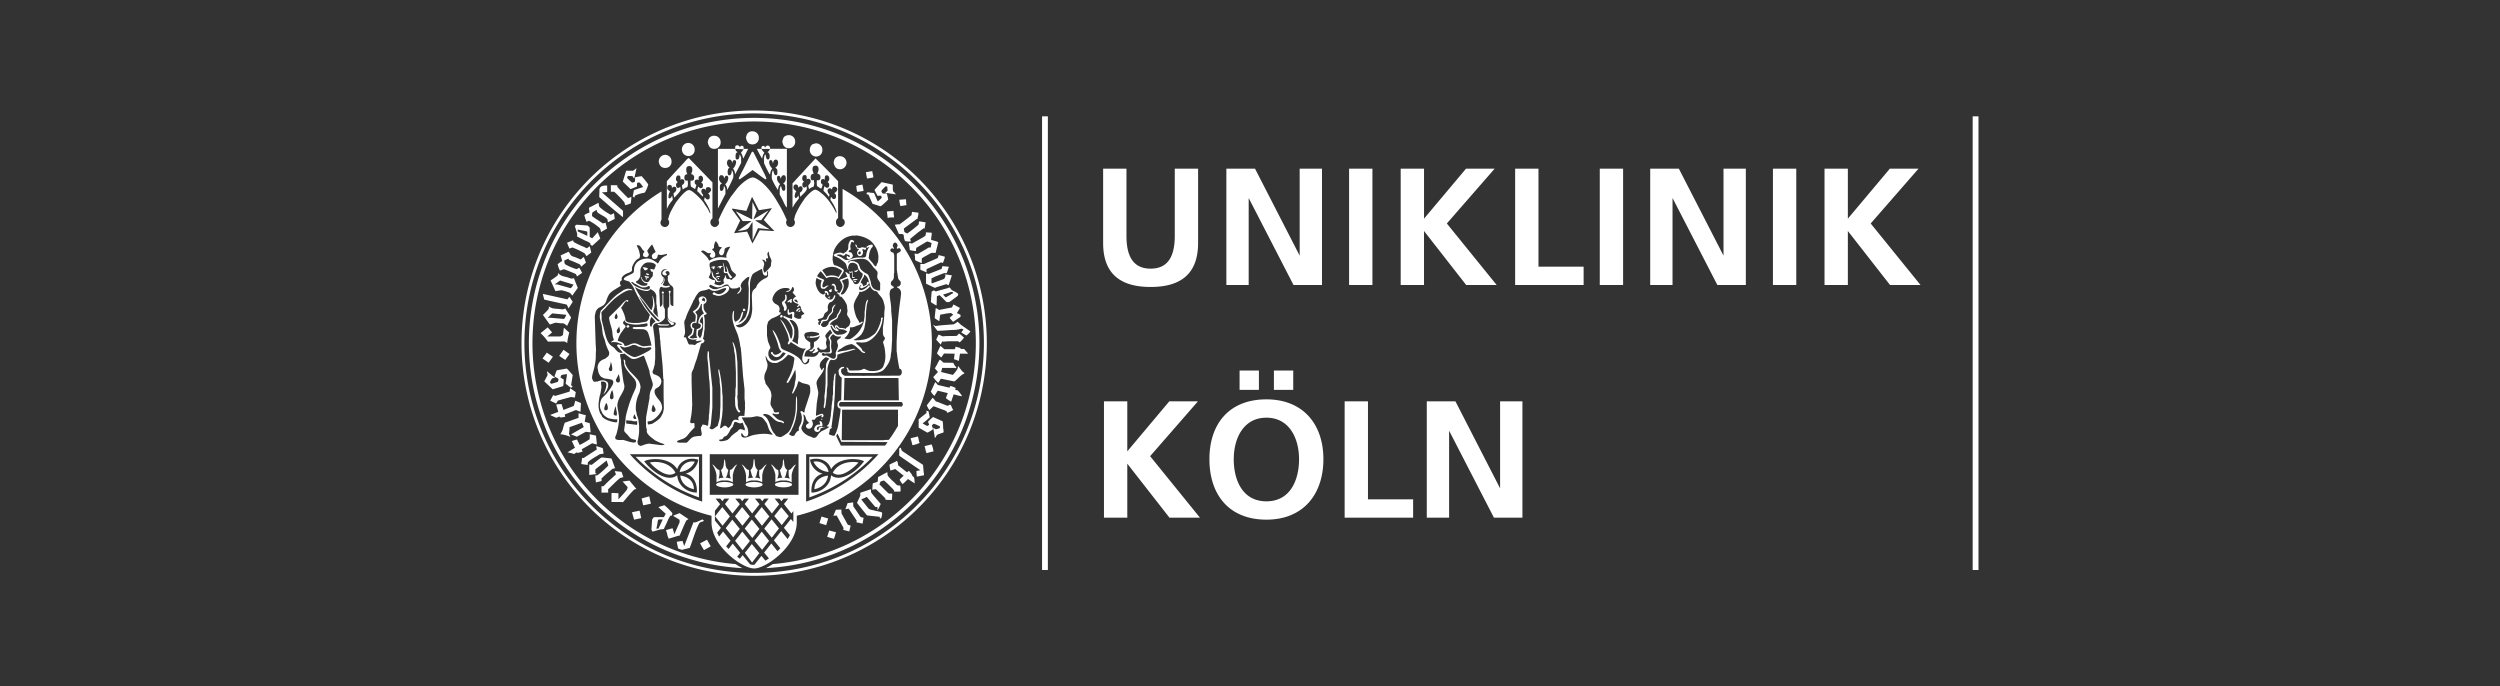 <svg xmlns="http://www.w3.org/2000/svg" viewBox="0 0 1162 319"><rect x="0" y="0" width="1162" height="319" fill="#333333" stroke="none"/><path d="M349.746,61.033a2.928,2.928,0,0,1,2.96,3.046,2.9,2.9,0,0,1-2.932,3.046c-1.594,0-2.448-.84-2.893-2.434a3.86,3.86,0,0,1-.152-.669c0-.144.151-.66.208-.954a2.708,2.708,0,0,1,2.809-2.035ZM242.4,159.5A108.136,108.136,0,1,1,350.53,267.637,108.135,108.135,0,0,1,242.4,159.5Zm1.352,0A106.784,106.784,0,1,1,350.53,266.284,106.782,106.782,0,0,1,243.747,159.5Zm155.974-42.716a1.058,1.058,0,0,1,.369.776c0,.236-.158.66-.545.66a.671.671,0,0,1-.662-.574c0-.33.645-.75.838-.862Zm1.259-1.84c.145,0,.949.231,1.093.231s.2-.116.344-.116a.722.722,0,0,1-.4,1.092c-.151,0-.345-.287-.718-.287-.143,0-.373.058-.536.056.073.42.364.978.364,1.123,0,.775-.3,1.982-1.494,1.982-.878,0-1.265-.933-1.265-1.436a2.238,2.238,0,0,1,.863-1.645c-.279-.643-.818-.034-1.092-.746a.592.592,0,0,1,.344-.2.57.57,0,0,1,.559.289h.669c.144,0,.387-.224.576-.274a3.3,3.3,0,0,1,.695-.073ZM352.8,97.7c-.161-.164-2.225-4.3-3.224-6.194-.32.526-2,4.905-2.58,6.384-.05.13-.182.1-.324.1l-6.179-1.035c-.1,0-.249.13-.318.261l3.851,5.317-2.816,5.853,6.036-.741c.948,1.858,1.611,3.764,2.5,5.518,1.118-2.085,2.266-4.153,3.351-6.141.047-.01,6.847.377,6.847.377l-4.928-5.141,3.778-5.519L352.8,97.7Zm38.835-9.887a82.645,82.645,0,0,1-21.293,151.911V242.8c0,11.128-14.319,21.433-19.813,21.433s-19.813-10.305-19.813-21.433v-3.073A82.644,82.644,0,0,1,307.466,88.977v13.056a4.886,4.886,0,0,0-.51,1.387,2.113,2.113,0,0,0,2.041,2.1,2.045,2.045,0,0,0,2.04-2.127c0-.89-.518-1.191-.518-1.523,0-.143.2-.559.267-.869.468-2.047,1.949-4.41,3.085-6.443.151-.266,4.35-6.223,6.362-6.223,1.725,0,6.355,5.008,6.871,5.949s1.272,1.867,1.839,2.8c.4.66.712,1.437,1.1,2.17a.879.879,0,0,0,.035-.769A7.676,7.676,0,0,0,329.583,97a21.734,21.734,0,0,0-2.146-3.731.748.748,0,0,1-.135-.42c0-.143.173-.75.249-1.176.475.444.715,1.033,1.331,1.033.869,0,1.006-.618,1.006-1.237a1.486,1.486,0,0,0-.8-1.493c.561-.342,1.438-1.143,1.438-1.726a1.318,1.318,0,0,0-1.351-1.291c-.381,0-1.063.214-1.075.724v.769a1.372,1.372,0,0,0-1.138-.747,1.027,1.027,0,0,0-.976,1.149,2.348,2.348,0,0,0,.8,1.626v.886c-1-.6-1.524-1.547-2.516-2.308a.6.6,0,0,1-.182-.49,13.128,13.128,0,0,1,.423-1.839c.284.213.805.747,1.127.747.885,0,1.093-.634,1.093-1.207a1.294,1.294,0,0,0-.8-1.4,7.265,7.265,0,0,1,.558-.66,1.759,1.759,0,0,0,.3-.9c0-.538-.189-1.638-1.152-1.638a1.03,1.03,0,0,0-.919.834,3.754,3.754,0,0,0,.05,1.227c-.148-.053-.368-.194-.547-.267-1.105-.012-1.341.505-1.341,1.109a1.342,1.342,0,0,0,.8,1.368,7.142,7.142,0,0,1-.654,1.936,16.982,16.982,0,0,0-1.854-1.124c-.077-.335-.135-.74-.219-1.144l.024-1.628a1.783,1.783,0,0,1,.606-.012c.948,0,1.063-.875,1.063-1.379a1.421,1.421,0,0,0-1.373-1.62,6.293,6.293,0,0,1,.376-1.063,3.319,3.319,0,0,0,.135-.938c0-.877-.157-1.782-1.408-1.782-1.3,0-1.408.913-1.408,1.753a4.512,4.512,0,0,0,.513,2.029c-1.208.04-1.375.952-1.375,1.621,0,.654.122,1.379,1,1.379a2.748,2.748,0,0,0,.525-.1l.137,1.559a9.221,9.221,0,0,1-.262,1.5,6.6,6.6,0,0,0-2.132,1.119,5.863,5.863,0,0,1-.365-1.665,1.839,1.839,0,0,1,.019-.331c.814-.541,1.073-.969,1.073-1.594,0-.992-.568-1.179-1.409-1.179-.143,0-.266.222-.47.4a5.132,5.132,0,0,0,.04-1.231c-.072-.818-.51-.893-.977-.893-.933,0-1.092,1.115-1.092,1.609,0,.633.169.913.861,1.528a1.315,1.315,0,0,0-.8,1.432c0,.618.223,1.237,1.064,1.237.287,0,.562-.356.874-.515a8.54,8.54,0,0,1,.132,1.089,1.95,1.95,0,0,1-.142.791,22.18,22.18,0,0,1-2.769,3.116,10.64,10.64,0,0,1-.305-1.4v-.711a2.205,2.205,0,0,0,1.261-1.883.946.946,0,0,0-.977-1.063c-.41,0-.639.134-1.136.686a1.322,1.322,0,0,0,.045-.428,1.033,1.033,0,0,0-1.064-1.12c-.877,0-1.121.754-1.121,1.322,0,.819.458,1.014,1.322,1.808a4.436,4.436,0,0,0-.746,2.3c0,.236-.009.833.487.833.575,0,.95-.636,1.21-1.265a14.087,14.087,0,0,1,.314,1.61c0,.424-.17.452-.429.906-.071.121-.3.274-.424.461a15.447,15.447,0,0,0-1.894,3.231V84.275c-.013-.145,5.211-5.789,7.87-8.6.6-.64,1.519-1.918,2.326-2.229l11,11.341v16.751a2.173,2.173,0,0,0,1.038,3.979,2.2,2.2,0,0,0,2.069-2.1,10.323,10.323,0,0,0-.287-1.12c0-.144,1.132-2.592,1.742-3.822.646-1.293,1.351-2.616,2.011-3.794.311-.538.626-1.05.92-1.531.331-.545.729-1.237,1.153-1.805q.967-1.293,2.2-2.889a20.526,20.526,0,0,1,5.793-5.281,6.818,6.818,0,0,1,1.981-.708c1.322,0,3.345,1.488,4.358,2.32a30.021,30.021,0,0,1,3.259,3.323,38.541,38.541,0,0,1,3.543,5.061c1.157,1.89,2.265,3.8,3.185,5.651.545,1.1,1.575,3.331,1.575,3.475s-.236.435-.272.665a3.8,3.8,0,0,0-.014.426,2.017,2.017,0,0,0,1.982,2.127,2.131,2.131,0,0,0,2.1-2.127,2.266,2.266,0,0,0-.457-1.282c.17-.29.17-.269.17-.413a10.755,10.755,0,0,1,.534-1.965,35.417,35.417,0,0,1,3.645-6.443c.137-.186.3-.532.5-.8.7-.99,3.645-4.321,5.068-4.321a4.614,4.614,0,0,1,1.971.96c3.808,2.693,6.122,6.648,7.809,9.96a.876.876,0,0,0,.034-.769,7.208,7.208,0,0,0-.493-1.489,20.126,20.126,0,0,0-2.145-3.731.759.759,0,0,1-.136-.421c0-.143.173-.751.249-1.176.476.445.714,1.033,1.332,1.033.862,0,1.006-.619,1.006-1.235a1.486,1.486,0,0,0-.8-1.494c.384-.291,1.436-1.051,1.436-1.725a1.319,1.319,0,0,0-1.35-1.294c-.712,0-1.207.406-1.085,1.494a1.342,1.342,0,0,0-1.128-.747,1.029,1.029,0,0,0-.978,1.151,2.35,2.35,0,0,0,.8,1.625v.81c0,.143-.123.2-.259.322a16.644,16.644,0,0,0-2.258-2.555.578.578,0,0,1-.184-.518,13.089,13.089,0,0,1,.423-1.81c.286.213.806.745,1.13.745.883,0,1.091-.631,1.091-1.207a1.443,1.443,0,0,0-.805-1.461,1.984,1.984,0,0,0,.863-1.5c0-.69-.3-1.64-1.149-1.64-.531,0-.819.127-.921.838-.136.963,0,1.075.052,1.222-.2-.049-.371-.251-.55-.323a6.591,6.591,0,0,0-.794.045c-.145,0-.305.244-.42.445a1.538,1.538,0,0,0-.127.676,1.281,1.281,0,0,0,.8,1.366,7.04,7.04,0,0,1-.65,1.938,12.116,12.116,0,0,1-1.852-1.157c-.245-.244-.137-.763-.224-1.108l.024-1.629a1.793,1.793,0,0,1,.607-.013c.942,0,1.065-.877,1.065-1.38a1.429,1.429,0,0,0-1.375-1.62c.2-1.165.512-1.117.512-2s-.159-1.78-1.409-1.78c-1.3,0-1.408.918-1.408,1.723s.28.992.511,2.058c-1.207.041-1.372.953-1.372,1.62s.128,1.38,1,1.38a2.642,2.642,0,0,0,.523-.1l.137,1.558a9.21,9.21,0,0,1-.26,1.5,6.552,6.552,0,0,0-2.134,1.119,5.873,5.873,0,0,1-.363-1.7c.939-.943,1.092-1.336,1.092-1.925a1.035,1.035,0,0,0-1.064-1.15.755.755,0,0,0-.811.4,6.486,6.486,0,0,0,.035-1.232c-.078-.818-.518-.893-.977-.893-.934,0-1.091,1.114-1.091,1.609,0,.632.177.912.86,1.53a1.31,1.31,0,0,0-.8,1.4c0,.655.223,1.265,1.063,1.265.289,0,.568-.356.875-.515a5.48,5.48,0,0,1,.131.889c0,1.472-1.873,2.509-2.964,3.993a6.665,6.665,0,0,1-.252-1.284v-.712c.974-.65,1.262-1.229,1.262-1.912a1.032,1.032,0,0,0-.976-1.091,2.8,2.8,0,0,0-1.132.745,4.027,4.027,0,0,1,.04-.459,1.032,1.032,0,0,0-1.064-1.09c-.876,0-1.121.753-1.121,1.321,0,.733.456,1.184,1.322,1.807a4.444,4.444,0,0,0-.747,2.3c0,.236-.006.832.489.832.582,0,.949-.635,1.208-1.264a8.291,8.291,0,0,1,.257,1.379c0,.195-1.534,2.078-1.83,2.517-.394.6-.7,1.264-1.147,1.907v-11.3L379.056,73.62c3.585,3.458,7.035,7.02,10.487,10.593v17.152a2.206,2.206,0,0,0-.973,2.055,2.083,2.083,0,0,0,2.012,2.1,2.206,2.206,0,0,0,2.068-2.127,2.017,2.017,0,0,0-1.014-1.8V87.815Zm-98.9,123.3a77.57,77.57,0,0,0,33.636,22.031V211.112Zm115.581,0H374.684v22.031a77.549,77.549,0,0,0,33.635-22.031Zm-78.416,0v18.865h41.255V211.112ZM369.887,139.2c.517,0,1.041,1.3,1.056,1.427-.793-.091-1.846-.746-1.817-1.365a.88.88,0,0,0,.359.111c.143,0,.258-.173.4-.173Zm-29.21,19.776c1.751,2.954,1.669,6.486,2.056,9.216l.118,8.453v6.773c0,.145-.176.581-.176.726l.231,2.5v1.662a19.207,19.207,0,0,0,.41,2.112c.092.052.739.559.739.823s-.445.492-.6.492c-.142,0-.322-.279-.445-.414a5.982,5.982,0,0,1-1.307-3.982c-.066-.857-.058-2.3-.058-2.444s.136-.663.15-1.009c.038-.69.022-2.556.022-2.7s.23-1.631.226-1.776v-6.472l-.34-6.929a8.1,8.1,0,0,0-.136-1.255l-.195-.92c-.107-.563-.151-1.211-.208-1.785-.051-.469-.2-.931-.288-1.378-.079-.4-.38-1.182-.38-1.327s.118-.243.185-.368ZM301.835,121.98a3.548,3.548,0,0,1,1.418.209,2.669,2.669,0,0,1,1.37.721,1.1,1.1,0,0,1,.2.535c0,.144-.461,1.1-.6,1.621l-.515.243c-.144,0-.611-.284-.755-.284-.23,0-.719.016-.719.432,0,.222.222.174.438.394-.078.473.357.592.764.445v1.625a1.353,1.353,0,0,1-.193.6c-.238.358-.645.726-.942,1.15-.214.317-.438.785-.668,1.073a1.679,1.679,0,0,1-.893.433c-.143,0-.249-.107-.371-.1-1.013.066-2.092-1.467-2.235-2.332-.267-.153-.325-.1-.325.048a1.582,1.582,0,0,0,.207.506,8.348,8.348,0,0,0,.436,1.031,5.446,5.446,0,0,0,1.4,1.255h1.052a3.529,3.529,0,0,1-.139,1,5.477,5.477,0,0,1-1.467.263c-1.263,0-1.773-.479-3.145-1.175a.7.7,0,0,1-.475-.721c0-.5.371-.29.758-.592a4.237,4.237,0,0,0,1.225-2.43v-2.761a5.328,5.328,0,0,1,1.129-1.932,3.287,3.287,0,0,1,3.038-1.252Zm-7.714,9.085a1.264,1.264,0,0,0,.459.553c.381.229.825.4,1.206.609a11.82,11.82,0,0,0,2.751,1.362h1.136c.66,0,1.737-.689,1.961-.689.459,0,.474,1.029.485,1.133-.243.129-.453.344-.7.452a2.912,2.912,0,0,1-.9.139,7.167,7.167,0,0,1-1.358-.138,19.248,19.248,0,0,1-3.28-1.23,4.966,4.966,0,0,1-2.218-1.749,2.327,2.327,0,0,0-.441-.367l.906-.075Zm1,2.3a11.431,11.431,0,0,0,5.307,1.891,1.865,1.865,0,0,0,1.829-.919c.957.5,2.344,1.286,2.582,2.435.035.188.215.388.215.53v3.555l.231,1.553v.631l.4,2.413v.743a3.488,3.488,0,0,0,.392,1.35c-.455-.381-2.4-1.911-2.4-2.721,0-1.481.574-.92.574-3.133,0-1.006-.6-3.872-.946-4.139a1.162,1.162,0,0,0,0,.6,18.4,18.4,0,0,1,.252,2.331,8.009,8.009,0,0,1-.768,3.676,3.154,3.154,0,0,1-.706-.642c-1.013-1.3-2-2.671-3.025-3.966-.287-.358-.7-.733-1-1.15a33.6,33.6,0,0,1-2.942-5.039Zm1.843,4.194c.555.689,1.135,1.5,1.854,2.318,1.113,1.264,2.064,2.832,3.141,4.182.978,1.229,2.189,2.507,3.274,3.677.4.431.962.862,1.488,1.405a1.944,1.944,0,0,1-.689.253,4.049,4.049,0,0,1-1.026-.741,34.51,34.51,0,0,1-6.177-7.722,36.564,36.564,0,0,1-1.865-3.372Zm12.229-12.419a5.393,5.393,0,0,1,1.091.32c-.085.024-.2-.026-.833-.033-.583,0-1.581.8-1.581,1.466,0,.861.891,1.121,1.352,1.121.229,0,.717-.094.717-.518,0-.323-.574-.359-.574-.862,0-.553.689-.632.805-.632a1.033,1.033,0,0,1,1.033,1.122c0,1.07-.861.724-.861,1.408,0,.142.114.458.114.6s-.114.6-.114.746a4.529,4.529,0,0,0,1.215,2.454c.2.281.661.473.905.746a2.608,2.608,0,0,1,.522,1.061v8.108a1.475,1.475,0,0,1-1.377-.924c-.145-3.4-.056-3.446-.079-3.5a1.244,1.244,0,0,1-.094-.383l.057-1.237c.009-.179.231-.429.231-.573a.44.44,0,0,0-.461-.489.446.446,0,0,0-.459.489,3.506,3.506,0,0,0,.258.685v5.87c-.05.427-.718,1.1-.718,1.268v3.722a3.085,3.085,0,0,0,2.446,2.544c.223.028,1.29.136,1.29.653,0,1.5-3.3,2.067-3.712,1.954l-4.178-.06.533,4.053v.915c0,.143.23,1.307.23,1.451v.795L307.984,170l.287,5.8a.6.6,0,0,0,.171.4v7.756l.117,5.868a11.342,11.342,0,0,1-.541,2.373c-.1.253-.351.518-.423.745-.489,1.561-2.649,2.932-3.936,3.71a2.323,2.323,0,0,1-.525.313c-.574.127-1.65.366-1.8.362a1.8,1.8,0,0,1-.3-1.364,4.974,4.974,0,0,1,1-.227c1.9-.033,5.72-4.023,5.72-6.191a5.485,5.485,0,0,0-1.338-3.488c-1.3-1.628-2.169-2.756-2.169-4.071,0-1.055.388-1.219,1.682-2.027a3.363,3.363,0,0,0,1.481-2.943,4.315,4.315,0,0,0-.159-.514c-.309-1.587-2.352-2.228-3.5-2.645a2.072,2.072,0,0,1-.478-1.125c0-.142.453-1,.553-1.472.417-1.866.539-1.445.539-2.809,0-.145.172-1.572.168-1.717V161.9l-.284-4.709-.689-5.142a1.752,1.752,0,0,1,.816-1.595c.446-.323,1.3-.241,1.791-.385.891-.266,2.666-1.37,2.882-2.482V143.8a11.309,11.309,0,0,0-.718-1.436c.114-.35,0-.293,0-.437.115-.345,0-.173,0-.315v-4.759c-.307-.1-.4-.128-.4.017v4.389a2.351,2.351,0,0,1-.7,1.159c-.116.072-.286.136-.466.251l-.319-7.445c-.007-.215.189-1.918.913-1.918.144,0,.309.159.5.209a4.2,4.2,0,0,0,.742.137l.946.056c.115,0,1.783-.158,1.783-.66,0-.3-.288-.317-.4-.317-.144,0-1.035.231-1.179.231-.229,0-1.7-.166-1.7-.691a5.17,5.17,0,0,0,.921-2.385c0-.208.05-.485-.141-.6a4.811,4.811,0,0,1-.4,1.455,5.184,5.184,0,0,1-.867,1.179.522.522,0,0,1-.366.175,9.236,9.236,0,0,0,1.259-1.985v-1.3c-.756-.134-1.151-1.283-1.151-1.65a1.855,1.855,0,0,1,1.9-2.011ZM303.157,113.7l.645,1.342c.215.646.906,1.82.906,1.963,0,.409-1.723.934-1.723,1.982,0,.734.344,1.437,1.149,1.437a1.408,1.408,0,0,0,1.305-.675c.28-.46.095-.923.5-1.39.472.055,1.275.169,1.417.169a19.652,19.652,0,0,0,2.624-.573.684.684,0,0,1-.516.895,6.774,6.774,0,0,0-3.018,2.538c-.165.266-.414,1.17-.912,1-.177-.131-.246-.359-.4-.46-1.617-1-2.8-2.028-5.211-1.677a6.707,6.707,0,0,0-3.721,1.559,4.913,4.913,0,0,0-1.358,2.388,4.213,4.213,0,0,0-.15,1.206l-.092.9c0,1.171-4.656,2.025-4.656,3.484,0,.446,1.993.885,2.453,1.05a11.6,11.6,0,0,1,2.5,3.736,51.725,51.725,0,0,0,3.927,7.2c.266.432.589.976.954,1.478.776,1.043,2.292,2.979,2.292,3.121s-.3.74-.39,1.1a3.054,3.054,0,0,1-1,1.891,2.678,2.678,0,0,1-1.1.271c-.8.158-1.667.274-2.531.446l-2.706.059c-1.239-.2-2.6-.011-3.57-1.16-.18-.217-.034-.651-.1-.932a15.764,15.764,0,0,0-.574-2.008c-.251-.654-.559-1.349-.861-1.952a6.653,6.653,0,0,1-.5-.961c0-.3.258-.447.5-.793.481-.683.949-1.415,1.416-2.068a.817.817,0,0,1,.526-.3c.286.253.373.288.519.288.307,0,.315-.381.315-.4,0-.323-.41-.4-.489-.4-1.028,0-2.724,2.24-3.047,2.578-1.487,1.551-3.421,3.455-5.022,5a1.684,1.684,0,0,0-.337.621,1.349,1.349,0,0,0-.014.393,33.414,33.414,0,0,0,1.185,4.541,11.6,11.6,0,0,0,.288,1.375c.108.8.093,1.622.265,2.412.108.525.446,1.415.446,1.558,0,.265-.294.37-.648.557a2.38,2.38,0,0,0-.673.647c.422-.024,1-.14,1.149-.14a10.745,10.745,0,0,1,1.933.187c.257.065.5.252.808.367.445.172.928.129,1.39.613l-.763.207c-.143,0-1.011-.283-1.155-.283s-.546.259-.546.488c0,.469,2.415,2.935,2.643,3.222a.576.576,0,0,1-.43.2,3.792,3.792,0,0,1-1.51-.254,8.921,8.921,0,0,1-1.845-1.881,12.655,12.655,0,0,0-1.55-1.17A5.287,5.287,0,0,1,283,159.5c-1.207-1.739-1.779-4.465-2.166-6.159-.022-.108-.144-.273-.194-.46-.057-.215-.044-.467-.094-.69-.287-1.157-.9-3.419-.9-3.562v-1.574l-.111-1.545c.032-.789,1.218-1.593,1.843-2.275a52.259,52.259,0,0,1,4.257-4.392,34.651,34.651,0,0,1,4.083-2.877,10.327,10.327,0,0,1,2.363-1.037,3.563,3.563,0,0,1,.9-.072c.145,0,.547.056,1.039.072a1.488,1.488,0,0,0-1.269-.648c-.142,0-.8-.114-.947-.114a6.266,6.266,0,0,0-2.628,1.1,9.431,9.431,0,0,1-.807.6c-3.075,1.746-5.814,5.385-8.752,8.158a2.6,2.6,0,0,0-.418.532,13.273,13.273,0,0,0-.414,2.062v1.02a24.324,24.324,0,0,0,.84,3.35c.259,1.466.317,3.053.611,4.526a18.1,18.1,0,0,0,.825,2.41c.223.617.338,1.338.5,1.955a28.134,28.134,0,0,0,1.515,3.618,2.265,2.265,0,0,1,.082.73c0,1.214-.622,1.508-1.909,2.5a4.992,4.992,0,0,1-.866.327,6.265,6.265,0,0,0-1.546,1.029,4.22,4.22,0,0,0-1.082,2.868c0,.145.238,1.166.322,1.747a4.91,4.91,0,0,0,1.336,2.433,2.079,2.079,0,0,0,.511.264,3.812,3.812,0,0,0,1.14.533,23.15,23.15,0,0,1,3.223.555,1.257,1.257,0,0,1,.768,1.278c0,1.274-2.456,4.321-2.9,4.9-.684.89-2.132,1.944-2.607,2.812a6.931,6.931,0,0,0-.7,3.148,5.171,5.171,0,0,0,.779,2.642c.186.294.264.719.5,1.02a6.945,6.945,0,0,0,2.616,2.094,21.988,21.988,0,0,0,2.813.537h1.135c.143,0,.193.063.321.134a4.042,4.042,0,0,0-.176,1.121,1.676,1.676,0,0,1-.511.127c-1.487,0-6.279-1.33-6.688-3.186-.071-.339-.487-.611-.651-.972a8.872,8.872,0,0,1-.765-3.286,9.685,9.685,0,0,1,.057-1.788c.1-1.032.288-2.075.475-3.1a4.845,4.845,0,0,1,.253-.693c.013-.052.538-2.9.538-3.439,0-.145-.174-1.836-.228-2.313a1.222,1.222,0,0,1,.6-.19c1.3,0,1.926.425,1.926,1.725a11.381,11.381,0,0,1-1.438,4.28,6.517,6.517,0,0,0,2.3-4.135,7.575,7.575,0,0,0-.057-.805c-.116-1.177-1.609-1.639-2.5-1.639a7.564,7.564,0,0,0-2.522.611c-.107.026-.29-.048-.464-.022a5.359,5.359,0,0,1-.579.1,1.906,1.906,0,0,1-.634-.082,5.551,5.551,0,0,1-.773-1.553c0-1.662.726-3.334,1.071-5.007a34.29,34.29,0,0,0,.6-3.617c.109-1.144.066-2.3.088-2.817.1-2.384.2-.112-.088-4.825l-.4-12.53a15.481,15.481,0,0,1,.476-2.136,3.608,3.608,0,0,1,1.668-1.957,12.46,12.46,0,0,0,2.006-1.125,4.8,4.8,0,0,0,1.268-2.091,11.659,11.659,0,0,1,1.384-3.111,10.69,10.69,0,0,1,2.292-1.868c1.028-.667,2.07-1.3,3.092-1.919-.058-.153-.278-.359-.386-.611a2.041,2.041,0,0,1-.076-.615,1.339,1.339,0,0,1,.923-1.361,2.576,2.576,0,0,1-.175-.622c0-.962,1.173-1.857,2.315-2.424.368-.18,2.513-.758,2.513-1.59v-1.108c.28-1.549,1.926-4.13,3.47-4.468l.266-1.221a16.094,16.094,0,0,0-.538-2.455c-.244-.718-.667-1.435-1.008-2.332h.819c.72,0,1.6,1.531,1.886,2.02.238.417.852.561.852.935,0,.258-.631.818-.631,1.292,0,.31.081.879.44,1.015a5.251,5.251,0,0,0,1,.309,1.451,1.451,0,0,0,1.265-1.294c0-.144-.747-1.553-.747-1.7a25.438,25.438,0,0,1,1.975-2.69.57.57,0,0,1,.382-.184Zm-16.7,31.956a3.65,3.65,0,0,1,.606,1.523c0,.388-.2,1.121-.777,1.121-.417,0-.6-.654-.6-.891a5.633,5.633,0,0,1,.775-1.753Zm16.322,1.667a12.812,12.812,0,0,1,1.869,2.1c-.125.21-.811.615-1.142,1a2.917,2.917,0,0,0-.7,1.438c-.816.08-.738-1.175-.738-1.629a5.049,5.049,0,0,1,.715-2.9ZM290.5,148.884c-.458,1.668,4.17,2.005,5.3,2.005a26.411,26.411,0,0,0,5.025-.689l.2,1.016c-.369.517-1.1.592-1.632.708l-4.77.114c-.146.05-.55.065-.55.374,0,.56.835.476,1.067.547l3.619.057a3.949,3.949,0,0,1,1.625.536,3.221,3.221,0,0,1,.966,1.437,46.3,46.3,0,0,1,1.4,5.305v.357a2.563,2.563,0,0,1-.714.008l-2.644.29c-1.847,0-2.8-1.381-4.511-1.381-1.567,0-3.025,1.206-4.081,1.206-.144,0-.374-.056-.566-.063-.182-1.788-2.236-1.866-3.111-2.367a10.651,10.651,0,0,1,2.11-4.341c.194-.244.415-.645.609-.918.331-.459.9-.9.9-1.363,0-.754-1.149-.774-1.149-1.752a1.612,1.612,0,0,1,.909-1.086Zm-2.718,2.752c.141.657.429,1.868.429,2.011,0,.583-.482,1.265-.977,1.265s-.574-.927-.574-1.006c0-.832.855-1.321,1.122-2.27Zm6.752,8.68a3.433,3.433,0,0,1,2,.674c.33.227.862.183,1.314.317a9.285,9.285,0,0,0,.915.309,9.7,9.7,0,0,0,1.116.078c.144,0,1.783-.287,1.926-.287.3,0,.948-.029.948.488a2.379,2.379,0,0,1-.819.924c-1.271.768-2.624,1.461-3.967,2.127-.489.243-1.086.436-1.667.69a5.056,5.056,0,0,1-1.134.313,5.028,5.028,0,0,0-.779-.06,13.69,13.69,0,0,1-6.076-4.608l-.267-.332h.592c.143,0,1.329.574,1.473.574a9.53,9.53,0,0,0,2.72-.652c1.451-.563.75-.555,1.706-.555Zm-4.426,3.964c.144,0,2.112,1.65,3.263,2.339a3.039,3.039,0,0,0,1.105.25c1.61,0,3.109-1.028,4.69-1.554a1.612,1.612,0,0,1,.344.537c.791,2.052,1.5,4.094,2.243,6.206.208.6.157,1.282.323,1.9.346,1.271.819,2.578,1.228,3.908a4.754,4.754,0,0,1,.137,1.04,9.725,9.725,0,0,1-1.079,2.887,11.006,11.006,0,0,0-.472,3.3l-1.552,8.65a41.072,41.072,0,0,0,0,4.821c.035.339.288.9.288,1.043v.909c0,1.557,3.086,3.49,3.841,4.157a25.609,25.609,0,0,0,2.75,1.26,16.258,16.258,0,0,1,1.686.618c-.4.4-1.069.264-1.464.38l-5.864-.749c-.627.116-1.322.279-2,.473a11.273,11.273,0,0,1-1.847.619c-.144,0-.346-.164-.525-.217-.733-.216-.883-1.262-.883-1.765,0-.142.217-.976.324-1.442a29.405,29.405,0,0,0,.423-3.208v-2.484c0-.142-.207-2.3-.423-3.435a17.471,17.471,0,0,0-.652-1.893c-.137-.454-.115-1.006-.267-1.438a5.541,5.541,0,0,1-.21-1.646,15.734,15.734,0,0,1,1.648-7.112,6.948,6.948,0,0,0,.344-1.431c.072-.342.192-.886.192-1.028a2.061,2.061,0,0,0-.056-.857,6.689,6.689,0,0,0-1-2.574A43.9,43.9,0,0,0,293.177,173a11.671,11.671,0,0,1-2.534-3.915,11.235,11.235,0,0,1-.037-1.326c-.007-.075-.418-.667-.64-.667-.258.4-.023.522.007.656a17.539,17.539,0,0,0,.264,2.123c.733,2.075,2.947,4.292,4.729,6.371a5.045,5.045,0,0,1,.777,2.347,5.986,5.986,0,0,1-.2,1.531c-.51,1.415-1.264,2.809-1.781,4.2-.453,1.192-.97,2.388-1.343,3.618-.539,1.754-1.1,3.595-1.494,5.4-.171.783-.158,1.669-.265,2.526-.173,1.323-.553,3.848-.553,3.99a1.909,1.909,0,0,0,.182.76,11.2,11.2,0,0,0,1.248,1.319c.61.659,1.261,1.71,2.058,2.041.61.25,1.32.306,2.025.552a6.936,6.936,0,0,0-.059.95,4.936,4.936,0,0,1-1.028.242,13.27,13.27,0,0,1-2.738-.619c-.74-.193-1.55-.5-2.3-.633a3.526,3.526,0,0,0-.577.045h-1.308c-.252,0-1.4-.194-1.514-.477a2.6,2.6,0,0,1-.131-.73c0-.574.225-.522.5-1.36a30.476,30.476,0,0,0,1.113-5.283,18,18,0,0,0,.171-2.037l-.115-1.818c0-.142-.158-.257-.158-.451-.013-.991-.38-2.139-.474-3.215-.049-.634-.058-.838-.058-.984a10.5,10.5,0,0,1,1.42-4.034,32.812,32.812,0,0,0,1.55-2.932,7.394,7.394,0,0,0,.307-1.367c-.057-.455-.049-.537,0-.582-.173-.733-.382-1.467-.5-2.227-.444-2.806-1.048-8.36-1.048-8.5v-.932c0-.145-.309-1.363-.4-2.06-.073-.51,0-.629-.056-.879.423-.212.984-.071,1.516-.153.109-.015.234-.208.378-.208Zm-6.181,3.852a10.642,10.642,0,0,1,.663,3.189c0,.618-.092,1.181-.746,1.181-.763,0-.863-.742-.863-1.1,0-.227.36-.737.381-.838.094-.4.259-.8.345-1.207l.22-1.229Zm3.565,5.8a3.924,3.924,0,0,1,.41,1.118c.1.5.251,1.382.251,1.527,0,.659-.106,1.207-.861,1.207a.969.969,0,0,1-.327-.023,1.084,1.084,0,0,1-.519-.454,2.635,2.635,0,0,1-.188-.73,17.026,17.026,0,0,1,.9-1.766c.143-.276.192-.574.333-.879Zm-2.927,7.413a6.84,6.84,0,0,1,.542,2.44,7.33,7.33,0,0,1,.059.9,1.043,1.043,0,0,1-.92.92c-.345,0-.748-.552-.748-.749a6.981,6.981,0,0,1,.059-.835,7.731,7.731,0,0,1,.533-1.847,2.8,2.8,0,0,1,.475-.824Zm-2.834,5.983c.442.06.79,1.632.79,2.21,0,.618-.172,1.177-.976,1.177-.575,0-.691-.5-.691-.891a9.288,9.288,0,0,1,.877-2.5Zm21.8.626c.293.689,1.179,1.811,1.179,2.444a3.165,3.165,0,0,1-.136.581c-.066.261-.647.54-.9.54-.187,0-.747-.45-.747-.6v-.935a17.331,17.331,0,0,1,.6-2.034Zm-17.412.805c.2,1,.372,2.034.6,3.017,0,1.1-.006,1.189.059,1.267-.065.078-.2.086-.9.086-.573-.369-.653-.432-.653-.891a18.352,18.352,0,0,1,.893-3.479Zm8.791,3.736c.258.652.835,1.9.835,2.042,0,.186-.489.257-.489.257a1,1,0,0,1-.949-.805,14.86,14.86,0,0,1,.6-1.494Zm-3.5,2.817c.142,0,.668.175.811.175h1.078c.144,0,.58.209.874.264a7.875,7.875,0,0,0,.943.079,1.531,1.531,0,0,0,.96-.168,4.552,4.552,0,0,1,.007,1.829l-4.987-.633a4.556,4.556,0,0,1,0-.943c0-.219-.087-.6.316-.6Zm41.3-83.131c.288,0,1.033,1.3,1.1,1.455.115.265.1.619.262.856.3.425.978.2,1.486.587-.178.252-.522.451-.68.71a3.005,3.005,0,0,0-.643,1.622,1.241,1.241,0,0,0,1.122,1.265c1.07,0,1.409-1.893,1.366-2.266a1.5,1.5,0,0,1,.233-.822c.337-.569,1.92-.935,2.481-.935-.511.9-1.867,3.233-1.867,4.282a3.751,3.751,0,0,0,.171.811c-.366.079-1.968-.208-2.643-.208a9.8,9.8,0,0,0-5.5,1.666c-.666-1.929-2.85-3.406-3.756-4.395a1.862,1.862,0,0,1,.862-.374c.762,0,2.047,1.264,2.672,1.264a4.824,4.824,0,0,0,.984-.17c.136.371-.437,1.032-.437,1.176a1.123,1.123,0,0,0,1.177,1.12,1.27,1.27,0,0,0,1.351-1.378c0-.919-.356-1.481-1.434-2.375.019-.451.568-.566.841-.772a5.775,5.775,0,0,1,.46-2.643c.145-.355.248-.476.391-.476Zm24.359,4.83c.347.063.362.763.4,1,.051.352.2.759.288,1.147a13,13,0,0,1,.849,1.961,4.053,4.053,0,0,1-.138.813c-.173.574,0,1.472-.291,1.96a19.184,19.184,0,0,1-2.761,2.889,2.878,2.878,0,0,1-.662-1.926c0-.145.46-1.982.46-2.128a2.749,2.749,0,0,0-1.093-1.954c1.395-.143,1.11.344,2.039,1.064a11.245,11.245,0,0,0-.142-1.265.58.58,0,0,1,.193-.514h.8c.038-.29-.364-1.842-.364-1.985a3.262,3.262,0,0,1,.42-1.062ZM326.47,138.4h.479a1.345,1.345,0,0,1,.7.539,1.733,1.733,0,0,1,.082.573c0,.453-.143.757-.8,1.11a5.272,5.272,0,0,1,.457-.489v-.38c-.183.01-.376.134-.521.134a.639.639,0,0,1-.632-.6c0-.173.11-.179.463-.529,0-.1-.109-.2-.23-.354Zm-.623,2.872h.379c.067.124-.061.309.011,1.975a4.242,4.242,0,0,0,.978,2.361c-.455.413-1.175.709-1.6,1.391a5.348,5.348,0,0,0-.572.972,14.7,14.7,0,0,0-.476,1.435v.9c.786.19,1.211.47,1.211,1.138a2.234,2.234,0,0,1-.643,1.121c-.087.071-.256.038-.349.095a3.029,3.029,0,0,1-.86.287,1.075,1.075,0,0,0-.16.539c-.095,1.034-.115,1.694-.115,1.836a1.9,1.9,0,0,0,.572,1.62c-.769.134-2.153.364-2.3.364-.337,0-1.313-.184-1.435-.555a11.009,11.009,0,0,0,1.479-1.161,1.872,1.872,0,0,0,.338-.849c.151-.625.366-1.774.366-1.919,0-.338-.6-.421-.741-.607a1.314,1.314,0,0,1-.294-.915,1.933,1.933,0,0,1,.25-.88,2.828,2.828,0,0,1,1.158-.414,5.207,5.207,0,0,1,.616.178,21.159,21.159,0,0,0,.447-3.022c0-.144-.028-.891-.172-.891a4.2,4.2,0,0,0-.805-1.177,8.964,8.964,0,0,1,1.046-.851,3.924,3.924,0,0,0,.834-1.006,6.963,6.963,0,0,0,.833-1.96Zm.72,5.858c.051.635.368.99.188,5.487a14.887,14.887,0,0,1-.446,2.132,4.453,4.453,0,0,1-1.04,2.6c.049-.537-.928-1.011-.928-2,0-.143.13-1.2.245-1.757.043-.217.445-.286.632-.386a2.291,2.291,0,0,0,1.249-1.764c0-.568-.288-1.539-1.2-1.561v-.487a3.717,3.717,0,0,1,1.3-2.261Zm19.241-3.681c.229,0,.661.338.661.6,0,.423-.568.546-.69.546-.394,0-.517-.453-.517-.575a.569.569,0,0,1,.546-.575Zm2.548-14.763c-.193.649-.566,2.8-.566,2.9,0,.144.116,1.2.231,2.356l-.115,6.842a33.224,33.224,0,0,1-.483,3.855c-.136.646-.4,1.331-.574,1.935a3.151,3.151,0,0,1-.292.718,7.121,7.121,0,0,1-3.475,2.873,8.354,8.354,0,0,0,2.305-4.866c.22-.292.105-.408-.04-.408-.646,0-1.127,2.251-1.2,2.452a3.849,3.849,0,0,1-1.953,2.009c-.058.007-.337.093-.39.305a2.8,2.8,0,0,1-.679-1.977,16.407,16.407,0,0,1,.114-3.161c-.523-.145-.711,1.122-.746,1.5a9.067,9.067,0,0,0,0,2.466c.257,2.24,1.341,4.452,2.275,6.716a27.62,27.62,0,0,1,1.288,5.528,7.078,7.078,0,0,0,.207.8,9.034,9.034,0,0,1,.151,1.271,6.03,6.03,0,0,0,.1.8l.861,11.206.687,6.151v4.306c0,.142.118.809.233,2.075a15.4,15.4,0,0,0,0,2.243l-.3,3.7-1.449.008a1.994,1.994,0,0,0-.856.126,1.952,1.952,0,0,0-.616.965c0,.146.23.6.276,1.028a5.854,5.854,0,0,0-1.483-.338c-1.057,0-1.611.987-1.919,2.164a4.37,4.37,0,0,1-1.386,1.687c-.358,0-.833-1.035-1.58-1.035-.783,0-1.6,1.207-1.955,1.207a.446.446,0,0,1-.345-.283l.92-5.152c.115-1.263.287-3.178.287-3.323v-5.819c0-.645-.329-2.7-.229-3.271a7.639,7.639,0,0,0-.058-.857,63.9,63.9,0,0,0-1.342-8.613c-.235-.123-.382.026-.382.164,0,1.486.632,3.74.632,4.716v1.028l.337,2.932v8.106l-.279,4.944a10.1,10.1,0,0,1-.2,1.326c-.273.991-.553,2.012-.809,3a5.44,5.44,0,0,0-.787.481,6.085,6.085,0,0,1-1.715,1.084,1.938,1.938,0,0,1-1.127-.436,1.631,1.631,0,0,1-.194-.343c.061-.127.317-.2.381-.41a15.176,15.176,0,0,0,.423-2.753l.561-6.091V180.15l-1.538-14.425a10.249,10.249,0,0,1,0-1.412c0-.141-.093-.6-.136-.886l-.449-.265a24.877,24.877,0,0,0-.162,3.476c.532,4.441.288,2.813.747,9.2l.231,1.669.186,4.023v5.462l-.359,5.461a2.318,2.318,0,0,1-.144.4v1.613c-.144.979-.316,2.786-.316,2.928a.488.488,0,0,1-.4.488c-.144,0-.784-.3-1.127-.388s-.746-.13-1.072-.19c-.4,1.07-.789,1.1-.789,1.93,0,.142.4,2.068.4,2.213,0,.35-.08,1.207-.668,1.207h-.907c-.142,0-.692.093-1.035.149a5.094,5.094,0,0,0-1.087.209,3.872,3.872,0,0,0-1.028.51c-.8.667-2.122,2.235-2.266,2.235h-3.434a6.468,6.468,0,0,1-1.125-.3,1.05,1.05,0,0,1,.415-.6c1.515-.783,3.223-.667,4.659-2.694a34.351,34.351,0,0,1,3.129-3.464l-.045-1.706c0-.343-.417-.373-.46-.373-.143,0-.546.115-.689.115-.338,0-.863-.182-.863-.663,0-.141.41-2.246.59-3.394l.115-.92c.021-.171.029-.4.057-.577s.029-.4.058-.63a5.393,5.393,0,0,0,.057-.685c0-.518.044-1.095.1-1.669l-.3-11.12.008-3.018a4.006,4.006,0,0,1,.131-1.043c.222-.637.66-1.311.883-2.012.173-.559.33-1.229.553-1.84.237-.667,1.135-3.107,1.135-3.379,0-.145.416-1.352.588-2.019.338-1.33.791-2.7,1.1-4.035.285-.124.644-.2.917-.317a1.793,1.793,0,0,0,.671-.987c0-.539-.689-.79-.689-1.12,0-.144.216-.546.266-.782.173-.79.216-1.672.324-2.469.056-.46.158-.916.186-1.377v-1.838c.143-.46.114-.487.032-.5V149.1a9.02,9.02,0,0,0-.4-2.473,8.8,8.8,0,0,1,1.164-.555.415.415,0,0,0,.156-.354c0-.411-.889-.425-1.436-2.469a7.719,7.719,0,0,0-.057-1.152,4.319,4.319,0,0,1,.136-.825,1.687,1.687,0,0,0,1.3-1.676,1.911,1.911,0,0,0-1.838-1.839c-.648,0-1.841.373-1.841,1.35a6.168,6.168,0,0,0,.46,1.609,4.089,4.089,0,0,1-.217.7c-.926,2.773-2.887,2.886-2.887,3.5,0,.171,1.048,1.112,1.185,1.542a4.113,4.113,0,0,1,.081.958c0,.142-.117,1.412-.244,2.122a1.852,1.852,0,0,0-2.17,1.527,3.088,3.088,0,0,0,.47,1.595c.107.194.45.33.45.474a9.912,9.912,0,0,1-.311,1.618,3.614,3.614,0,0,1-.963,1.1c-.209.2-.853.474-.853.841,0,.158.291.467.564.681a3.727,3.727,0,0,0,1.791.5c.144,0,.776-.059,1.834-.106-.052.2-.43.625-.651.507.137.322.542.287.858.287.144,0,1.07-.23,1.215-.228h1.038a11.013,11.013,0,0,1-2.3,1.159c-.337.172-.946.907-1.277.907-.143,0-.412-.186-.635-.216a11.262,11.262,0,0,0-1.549-.033.768.768,0,0,1-.48-.183,3.772,3.772,0,0,1-.544-1.135c-.2-.46-.468-1.194-.634-1.611-.222-.568-.855-.428-1.242-.517a5.082,5.082,0,0,0,.687-2.827l-.345-3.649a2.711,2.711,0,0,1,.617-2.056c.064-.095,0-.231.032-.339.3-.863.654-1.8,1.034-2.646.733-1.616,1.524-3.161,2.321-4.829.044-.1.044-.3.1-.4.179-.359.5-.718.71-1.148a9.207,9.207,0,0,1,1.615-2.538c.151-.151.256-.42.486-.564,1.043-.675,2.185-.643,3.284-.959.388-.108,1.186-.439,1.331-.439s.429.3.7.441a3.588,3.588,0,0,0,1.885.48c1.745,0,3.706-1.324,4.972-1.324a.583.583,0,0,1,.341.073v.409c0,.143-.226.384-.391.6a3.881,3.881,0,0,1-3.054,1.734,6.689,6.689,0,0,1-1.485-.431c-.144-.121-.341-.431-.585-.431-.266,0-.747.366-.747.632,0,.545,1.032.64,1.069.647.172.029.4.2.634.251a6.246,6.246,0,0,0,1.228.136c1.5,0,4.771-1.579,4.771-3.591a1,1,0,0,0-1.006-1.064c-1,0-4.4,1.553-5.058,1.553a11.118,11.118,0,0,1-1.209-.058c-.473-.037-2.038-.935-2.038-1.265,0-.144.4-.747.546-.747s1.311.577,1.964.843a4.671,4.671,0,0,0,1.715.364c.143,0,1.036-.223,1.546-.309a1.415,1.415,0,0,0,.448-.225,3.59,3.59,0,0,1,1.885-.788c.144,0,.459.057.6.057.194,0,.713,1.132,1.51,1.65a2.654,2.654,0,0,0,1.307.132,6.558,6.558,0,0,0,1.429-.135c.359-.094.928-.5,1.07-.5.288,0,.4.553.4.576,0,.142-.116.311-.1.426.092.661-1.037,1.453-1.338,2.126.482.148,1.478-.887,1.535-.987a5.31,5.31,0,0,0,.535-1.366c0-.143-.46-1.177-.46-1.321s.13-.356.152-.521a4.007,4.007,0,0,1,1.351-2.05,8.47,8.47,0,0,1,1.9-1.556c.2-.108.461.021.723-.09Zm5.8-3.741c.246.866.306,3.159,1.6,3.159.791,0,.835-.13.835-.862,0-.144-.115-.719-.115-.862a.582.582,0,0,1,.326-.4,7.285,7.285,0,0,1,.191.953v1.135a1.5,1.5,0,0,1-.882,1.1c-1.522.561-4.04,2.337-4.544,4.142-.172.617-1.317,1.19-1.748,2.016a7.4,7.4,0,0,0-.356,2.4l.174,5.516a14.325,14.325,0,0,1-.484,3.629c-.711,2.744-3.311,5.308-5.466,5.308a2.228,2.228,0,0,1-1.692-.96,10.1,10.1,0,0,0,1.74-.439,4.621,4.621,0,0,0,1.2-.627,9.924,9.924,0,0,0,1.927-1.983c.094-.145.122-.424.266-.634a8.556,8.556,0,0,0,1.168-2.978,23.886,23.886,0,0,0,.307-3.09v-9.612a11.266,11.266,0,0,1,1.057-4.151,3.833,3.833,0,0,1,.854-.8c1.157-.71,2.415-1.337,3.647-1.97Zm-18.633-4.2c.144,0,1.667.172,2.237.189,1.323,1.09,1.483,2.589,2,3.852a3.492,3.492,0,0,0,.4.971,12.4,12.4,0,0,0,1.83,1.673v.809c0,.214-1.443,1.3-1.486,1.346a1.474,1.474,0,0,1-.25.33c-.107.078-.189.2-.332.2s-.833-.46-.977-.46-.288.114-.432.114c-1.084,0-1.126-1.328-1.272-1.954-.231.237-.262.868-.448,1.249-.48.963-.492.534-.492,1.193a1.357,1.357,0,0,0,.4,1.21,5.612,5.612,0,0,1-2.126,1.176,11,11,0,0,1-2.585-.648c.338-.7.4-.667.4-1.075,0-.26-.116-.864-.345-.864-.144,0-.346.116-.489.116s-2.1-.784-2.1-1.322a10.183,10.183,0,0,0,.92-2.5c0-.847-.574-2.183-.574-3.073a2.537,2.537,0,0,1,.19-1.079c.13-.209.468-.225.685-.375a11.9,11.9,0,0,1,4.843-1.076Zm64.829-.46c2.594,0,3.4.924,5.727,4.093.158.217.488.422.733.7.8.921,1.1,1.082,1.1,1.93,0,.144-.173,1.322-.173,1.466,0,1.322.759,1.712,1.3,2.919a2.556,2.556,0,0,1,.054,1.19v2.1c-.009.315-.275.375-.519.375a4.989,4.989,0,0,1-2.651-1.047,4.352,4.352,0,0,1-1.113-2.433,2.4,2.4,0,0,0-.079-.566c-.071-.294-.192-.585-.285-.859a21.979,21.979,0,0,0-.8-2.181c-.346-.712-1.156-.85-1.752-1.274s-1.842-1.322-2.123-2.12c-.308-.891-.558-2.282-1.779-2.727a5.614,5.614,0,0,0-2.088-.587,2.808,2.808,0,0,0-.934.241c-.237.128-.458.387-.833.617-.072-.4.2-.529.341-.644a4.607,4.607,0,0,1,1.5-.658,7.248,7.248,0,0,1,.808-.094,19.269,19.269,0,0,1,3.569-.44Zm-13.535,3.736a10.747,10.747,0,0,1,1.645.246,8.8,8.8,0,0,1,1.615.771c.187.1,1.28.521,1.28,1.024a21.591,21.591,0,0,1-1.631,2.728,5.246,5.246,0,0,0-2.423-.746l-.889-.056a9.015,9.015,0,0,0-2.221.457l-2.032-2.845a7.958,7.958,0,0,1,4.656-1.579Zm7.273,5.4c.285.178.429,1.667.429,2.1a11.551,11.551,0,0,1-.2,1.557c-.064.295-1.529,3.816-3,3.816-.158,0-.489-.051-.489-.317,0-.142.742-1.318,1.016-1.965a6.722,6.722,0,0,0,.363-1.713,4.1,4.1,0,0,0-.976-2.361,13.7,13.7,0,0,1,2.848-1.116ZM366.932,148.69a5,5,0,0,1,1.3.123,5.1,5.1,0,0,1,2.294,2.473,9.2,9.2,0,0,1,.6,2.835v2.639l-.287,1.781a7.606,7.606,0,0,1-.013,1.518,14.786,14.786,0,0,0-2.559-1.5c-.072-.312.319-.767.426-1.069a11.923,11.923,0,0,0,.48-1.994v-2.141c0-1.45-1.426-3.254-2.237-4.669Zm19.364,2.693c.56,0,.513,1.626,2.338,2.316a2.758,2.758,0,0,0,.651.213c.267,0,.517-.108.517-.373,0-.244-.72-.631-.785-.731a4.235,4.235,0,0,1-.535-1c.652-.138.534.626,1.877,1.165a8.839,8.839,0,0,0,1.6.149,11.656,11.656,0,0,1,1.861.92,4.31,4.31,0,0,1-3.305,1.479,6.227,6.227,0,0,0-.86.115c-2.069,0-3.3-2.959-3.643-4.125l.281-.128Zm-.357,1.845a8.527,8.527,0,0,0,.932,1.489c0,.165-.6.577-.7.641a5.209,5.209,0,0,0-.931,1.278c-.065.1-.205.179-.205.322,0,.231.747,1.394.747,2.1,0,.144-.115,1.379-.115,1.521s.172,2.213.172,2.358a.78.78,0,0,1-.89.86c-.748.012-.978.06-1.121.06s-.891-.171-1.035-.171-1.006.231-1.148.231a2.375,2.375,0,0,1-.893-.291.662.662,0,0,0-.3.384,3,3,0,0,1-1.7,1.665,8.206,8.206,0,0,1-.869.194l-3.991-.183c0-1.017.616-2.537,1.105-2.731a15.414,15.414,0,0,0,1.631-.979c.017-.22.075-.589.075-.734s-.072-.514-.1-.8a8.438,8.438,0,0,1,.042-.951c0-.5-.809-.72-1.255-1.121-.381-.338-1.116-.839-1.172-1.375a5.114,5.114,0,0,1-.389-1.039,2.15,2.15,0,0,1,.191-.818,1.62,1.62,0,0,1,1.154-.633,10.237,10.237,0,0,1,2.133-.3c.466,0,3.477.308,3.477,1.033,0,.7-2.78,1.093-2.8,1.093h-1.365c-.273,0-.321.3-.321.373,0,.461.882.316.919.316a12.211,12.211,0,0,0,2.952-.423,1.945,1.945,0,0,0,.821-.61c.114.771-.845,1.846-1.716,2.558-.222.187-.648.123-.841.417a1.753,1.753,0,0,0-.124.852v.906c0,.145-.058.413-.083.655-.576.44-.556,1-1.26,1.2-.173.052-.727-.041-.727.343,0,.249.517.428.632.428.5,0,1.482-.618,1.329-1.255.387.115.511.335.511.48,0,.548-.687.771-1.062,1.338-.108.13.2.3.343.3.231,0,2.328-.615,2.328-1.233,0-.365-.517-.675-.517-.835,0-.186.33-.629.488-.629.417,0,.315.245.769.734.308.331.884.242,1.272.242a1.705,1.705,0,0,0,1.767-.679.9.9,0,0,0,.186-.443c0-.145-.4-1.867-.4-2.012s.345-1.437.345-1.58c0-.574-.632-1.026-.632-1.609,0-.611,1.23-1.889,1.619-2.255.186-.18.435-.669.725-.671Zm1.363,2.178c.143,0,.624.507.934.672a4.15,4.15,0,0,0,1.481.363l1.288-.045c-.465,1.255-1.951,1.309-1.951,2.4,0,.143.46,1.551.46,1.7,0,1.192-1.091,3.237-1.091,3.561,0,.142.114.92.114,1.066,0,.573-.187,1.609-1.092,1.609-1.149,0-2.658-1.5-3.59-1.5-.146,0-.691.172-.835.172-.416,0-1.034-.22-1.034-.805,0-.32.711-.574.747-.574.373,0,.287.4.746.4.145,0,.87-.172,1.014-.172h.791a2.783,2.783,0,0,0,.745.038.977.977,0,0,0,.612-.757c0-.7-.345-1.78-.345-2.615l.115-2.1c0-1.006-.575-1.056-.575-1.724,0-.229.927-1.7,1.466-1.7Zm-20.987,9.429a7.881,7.881,0,0,1,2.829,1.393c.025.238.082.615.082.76s-.187.857-.215,1.267a19.48,19.48,0,0,1-1.36,5.122,23.584,23.584,0,0,1-1.518,3.167,1.313,1.313,0,0,0-.092.376,2.212,2.212,0,0,0-.436.7c0,.31.3.317.4.317a.5.5,0,0,0,.5-.276c.639-1.032,1.256-2.108,1.838-3.215.445-.842.826-1.781,1.316-2.66.139.947.254,2.671.254,2.817s-.022,1.065-.079,1.583-.259,1.095-.367,1.669c-.057.339-.022.7-.094,1.036-.093.409-.2.871-.345,1.326-.252.8-.84,2.231-.84,2.377,0,.287.3.342.4.342a30.02,30.02,0,0,0,1.649-3.2,23.234,23.234,0,0,0,.833-2.482c.538-.089,1.249.567,1.868.779.911.317,1.948.406,2.818.786.826.358.741,1.233.878,1.848a7.41,7.41,0,0,0,0,1.5c-.116.462-.216,1-.366,1.5-.189.633-.454,1.337-.634,1.933-.5,1.64-1.149,3.353-1.631,5.022-.028.108.038.283.023.4-.035.227-.15.518-.226.827-.228-.138-.894-.745-1.217-.745-.222,0-.6.137-.6.4,0,.142.291.428.379.652a15.309,15.309,0,0,1,.367,1.963c0,.142-.035.4-.115,1.382a5.6,5.6,0,0,1-.367,1.33c-.317.853-1.223,1.941-.921,2.794a1.788,1.788,0,0,1,.018.488c-1.042.291-1.743,1.524-2.131,2.34a5.628,5.628,0,0,1-.851.2c-.325,0-1.551-.574-1.668-.954a7.844,7.844,0,0,0,1.338-2.131c.173-.476.467-.92.655-1.382.2-.5.394-1.087.573-1.6a17.8,17.8,0,0,0,.575-2.008c.3-1.367.653-3.983.653-4.128v-4.5c0-.141-.114-1.192-.212-1.8-.238.183-.248.7-.305,1.066l-.115,5.23a25.75,25.75,0,0,1-1.979,7.883,6.783,6.783,0,0,1-1.848,2.921c-.3.223-2.625,1.926-3.358,1.926a8.319,8.319,0,0,1-1.765-.484c-.352-.161-.549-.652-.723-.909s-.481-.44-.652-.69a12.707,12.707,0,0,1-1.651-3.688,17.684,17.684,0,0,0-1.2-2.693,5.139,5.139,0,0,0-2.1-1.841c.01-.223.644-.443.829-.443,3.341,0,3.827,3.211,6.9,3.714a5.387,5.387,0,0,1,1.154.209c.21.078.421.387.566.387a.345.345,0,0,0,.372-.316,1.164,1.164,0,0,0-.615-.708c-.488-.209-1.033-.3-1.548-.514a4.613,4.613,0,0,1-1.089-.559c-.675-.633-1.451-1.416-2.149-2.064a1.273,1.273,0,0,1,.252-.436,9.789,9.789,0,0,0,1.5.4,5.76,5.76,0,0,1,.956-.078c.383-.313.394-.191.394-.5,0-.38-.128-.4-.4-.4-.143,0-.833.175-.976.175a1.189,1.189,0,0,1-.957-.358c-.244-.294-.181-.905-.44-1.266a5.6,5.6,0,0,1-1.19-2.25V187.1l.46-3.244a11.4,11.4,0,0,0-.421-2.087,16.916,16.916,0,0,0-2.146-3.177c-.315-.418-.277-1.133-.5-1.651a3.194,3.194,0,0,1-.268-1.449c0-1.68.375-1.848,1.188-3.975a8.092,8.092,0,0,0,.307-1.945c0-1-.661-1.9-.805-2.984a4.952,4.952,0,0,1-.033-1.3c.146.421.412.872.527,1.241a3.689,3.689,0,0,0,2.925,2.149,10.627,10.627,0,0,1,1.121.056c1.006,0,1.549-.563,2.6-1a5.119,5.119,0,0,0,.914-.629,16.933,16.933,0,0,0,2.307-2.28ZM417.6,175.7l.188,10.386H392.224l.288-10.386Zm-26.73,11.146h28.17c.068.127.284.22.39.413a1.875,1.875,0,0,1,.2.705c0,.078-.215,1-.552,1H390.528c-.453,0-.553-.927-.553-1,0-.38.352-1.122.9-1.118Zm.547,3.569h25.973V197.9c0,.145-1.768,2.984-2.731,4.448-.344.533-.768,1.058-1.149,1.61-.367.525-.563.532-.871.532h-1.366c-.144,0-.388.112-.532.1h-19.5l.173-14.179Zm-39.665,3.036a13.485,13.485,0,0,1,2.221.477,5.087,5.087,0,0,1,1.467,1.494,14.372,14.372,0,0,1,1,1.4c.433.983.683,2.153,1.185,3.144.339.667,1.107,1.371,1.536,2.157-1.006-.16-1.915-.391-2.842-.447-.862-.052-1.291-.06-1.434-.06a25.681,25.681,0,0,0-4.88.649c-1.2.242-2.664,1.132-3.857,1.132-1.07,0-1.637-.458-1.637-1.378a2.355,2.355,0,0,1,.255-.805c.731.991.879,1.669,1.843,1.669,1,0,1.177-1.121,1.177-1.583,0-.142-.029-.343-.056-1.032a6.073,6.073,0,0,0-.366-1.487,6.623,6.623,0,0,0-.515-1.032c-.109-.193-.352-.394-.481-.629a23.5,23.5,0,0,0-1.681-3.074l4.019-.074c.46,0,3.026-.518,3.047-.518Zm-10.333,2.709c.979-.235,1.782.625,2.659.625.368,0,.546-.179,1.1-.342.359.994,1.051,2.816,1.051,2.958a3.889,3.889,0,0,1-.191.715,4.535,4.535,0,0,0-1.476-.63,2.686,2.686,0,0,0-.936.127c-.431.216-.609.782-1.09,1.058a25.312,25.312,0,0,0-2.525,1.926c-.208.168-.386.525-.6.734a8.16,8.16,0,0,1-1.363,1.188,13.373,13.373,0,0,1-2.8.6c-.188,0-.978-.164-.978-.4a.777.777,0,0,1,.248-.458h.751a1.227,1.227,0,0,0,.562-.3c.324-.28.475-.719.806-1a2.93,2.93,0,0,1,.467-.153,2.569,2.569,0,0,0,.739-.455,8.6,8.6,0,0,0,1.56-2.5c.294-.66,1.006-1.133,1.285-1.725a11.12,11.12,0,0,1,.722-1.963Zm47.835,5.338,1.805,3.863,21.439.112a7.7,7.7,0,0,1-1.165,1.65H390.821l-2.169-4.474c.175-.387.407-.79.605-1.151Zm8.821-92.073a15.516,15.516,0,0,1,3.144.707,13.476,13.476,0,0,1,3.2,1.613,11.582,11.582,0,0,1,3.054,4.074,10.791,10.791,0,0,1,.83,3.405c0,.144-.022.174-.058,1.093a8,8,0,0,1-.137,1.327,3.755,3.755,0,0,1-.484,1.042c-.2.367-.125.859-.615,1.165a3.694,3.694,0,0,1-.755-.643c-.2-.265-.417-.64-.669-.978-.165-.216-1.822-1.9-1.822-2.373,0-.144.107-.75.151-1.153.072-.647.252-1.267.383-1.905.272-.515.438-.935.632-1.323.087-.173.361-.386.541-.637a1.4,1.4,0,0,0,.246-.587c0-.228-.206-.347-.274-.518h-.667c-.158,0-2.047.583-2.047,1.18,0,.23.308.259.345.259.143,0,.709-.343,1.085-.449-.169.319-.542.618-.671.948a8.849,8.849,0,0,0-.874,2.834c0,.783-.511,1.221-1.409,1.207-.861-.013-1.091,0-2.3,0a7.429,7.429,0,0,0-1.6.187,16.092,16.092,0,0,0-2.238.63,4.272,4.272,0,0,1-1.361.333c-1.2,0-1.624-.68-2.974-1.427-.6-.337-1.32-.531-1.912-.85.145-.023.226-.121.363-.179a3.248,3.248,0,0,1,.959-.131c1.364,0,.97.575,1.9.575.625,0,.729-.6,1.226-1.028.153.82,1.706.323,1.706,1.286,0,.31-.094.374-.288.374a.884.884,0,0,1-.677-.578c-.308.168-.53.435-.53.578a1.065,1.065,0,0,0,.727.9,1.692,1.692,0,0,0,.48.079,2.453,2.453,0,0,0,1.646-1.186,2.707,2.707,0,0,0,.079-.568,4.13,4.13,0,0,0-.735-1.342c-.216-.151-.46-.017-.682-.089-.143-.043-.538-.149-.538-.466,0-.517.977-.6.977-1.034,0-.143-.229-1.063-.229-1.207s.273-2.213.805-2.213c.143,0,.488.346.631.346a.342.342,0,0,0,.345-.317c0-.726-1.07-.89-1.263-.89-.346,0-.714.455-.887.879a4.9,4.9,0,0,0-.551,1.685v.9a5.542,5.542,0,0,1-.253,1.225c-.036.1-.233.116-.328.237-.122.151-.191.4-.313.5-.345.286-1.03.482-1.429,1a3.033,3.033,0,0,0-1.442-.518c-.15,0-2.959.417-2.959,1.207,0,.36.463.535.729.649a9.143,9.143,0,0,1,1.672.75,17.349,17.349,0,0,1,2.8,2.117c.934,1,.62,2.258,1.555,3.382a5.062,5.062,0,0,0-.146-1.235,4.1,4.1,0,0,1,.877-1.851,3.11,3.11,0,0,1,.58-.211,1.92,1.92,0,0,1,.526-.094c1.192,0,2.558.739,2.572,1.983a1.753,1.753,0,0,0,.171.622,6.678,6.678,0,0,0,.915,1.486c.33.424,1.2.823,1.2,1.225a4.382,4.382,0,0,1-.54,1.735c-.676,1.066-1.123,2.29-1.714,2.693a2.545,2.545,0,0,1-1.108.2c-.668,0-.793-.581-1.252-1.336-.353-.582-.907-1.072-1.229-1.667-.332-.612-.076-1.547-.509-2.055-.094.108-.158.286-.287.344-.188-.119-.346-.385-.59-.565a3.9,3.9,0,0,0-.793-.413c-.2.218.662,1.749.892,2.151a21.153,21.153,0,0,1-3.233,1.369.87.87,0,0,0-.328.356,6.725,6.725,0,0,1,1.267,2.679,4.59,4.59,0,0,1-.14,1.072,7.858,7.858,0,0,1-.864,1.672c-.166.259-.463.589-.606.589s-.276-.249-.392-.336a.886.886,0,0,0-.442-.124,1.521,1.521,0,0,0,.532,1.073,4.451,4.451,0,0,0,.466.027,1.468,1.468,0,0,0,.076.7c.208.359.559.252.833.346.308.108.529.62.773.914a5.617,5.617,0,0,1,.542.578c.56.941,1.412,2.209,1.361,3.177-.006.174.044.4.058.629.037.4.158,1.153.158,1.3s-.229,1.179-.229,1.321c0,.891.585,1.273,1.123,2.272a5.6,5.6,0,0,1,.428,1.465,5.426,5.426,0,0,1-.43,1.461,2.5,2.5,0,0,1-.618.753c-.4.259-.979.55-1.095,1.059a9.832,9.832,0,0,0-1.744-.458h-.79c-1,0-.811-1.263-1.933-1.263a.553.553,0,0,0-.574.574,2.835,2.835,0,0,0,.568,1.37c-1.192-.538-1.18-2.233-2.465-2.233a2.321,2.321,0,0,0-.509.108c.547-1.631,2.745-2.341,3.485-3.031.3-.278.36-.953.49-1.254.194-.439.6-.843.827-1.267a5.847,5.847,0,0,0,.478-1.422c0-.145-.057-.174-.05-.326-.575-.049-.824,1.252-.9,1.375-.259.4-.582.8-.826,1.206-.222.381-.121.977-.538,1.308-1.164.934-2.957,1.166-3.483,2.539-.056.158-.04.438-.155.582-.818,1.055-1.223,1.333-2.155,1.333a1.509,1.509,0,0,1-.382-.024c-.051-.013-.884-.659-.884-.982,0-.431.153-.539.73-1.049.018-.162-.04-.332-.023-.513l1.5-.249c.957-.065,1.316-1.221,1.452-1.7.267-.913,1.767-1.788,2.012-2.816.065-.272-.114-.647-.022-.978a9.255,9.255,0,0,1,1.192-2.115c-.8-.032-1.553,1.233-1.654,1.613-.13.475-.007.925-.092,1.379-.1.517-1.056,1.343-1.445,1.772a8.338,8.338,0,0,0-.973,1.915,1.052,1.052,0,0,1-.643.36h-1.192c-.316,0-.9.731-.9.919,0,.142.116.315.108.448a.8.8,0,0,0-.457,1.031.7.7,0,0,1-.858-.618c0-.617.172-.758.575-1.23a.7.7,0,0,0-.322-.02c-.31-.169-.426-.215-.426-.446,0-.588.866-.522,1.111-.621.273-.116.636-.2.917-.345a1.769,1.769,0,0,0,.769-1.112,3.689,3.689,0,0,1,.385-.927c.46-.6,1.4-.841,1.474-1.538.072-.681-.094-.86-.057-1.436a3.028,3.028,0,0,1,.988-2.19c.187-.137.48-.118.695-.211a4.457,4.457,0,0,0,1.822-2.6c0-.3-.036-.546-.4-.546-.625,1.308-.8,2.07-1.895,2.07a2.118,2.118,0,0,1-.847-.14c-.748-.4-1.626-1.161-1.626-1.816,0-.142.23-.488.23-.631,0-.166-.017-.225-.309-.346-.371.436-.127.519-.581.519-2.356,0-3.707-4.082-3.707-5.346a8.7,8.7,0,0,1,.422-2.3c.253.115.532.311.769.438.5.267,1.09.482,1.68.728a5.423,5.423,0,0,0-.514,2.107c0,1.035.021,1.782,1.321,1.782.5,0,.507.034,1.1-.418.207-.159.4-.512.689-.713.073-.049.254.114.481-.124-.033-.3-.278-.24-.379-.24-.783,0-1.343.805-1.953.805-.5,0-.517-.819-.517-.862a9.813,9.813,0,0,1,.922-2.548c-1.018-.726-2.307-.815-3.336-1.787a7.185,7.185,0,0,1,1.7-2.274,40.622,40.622,0,0,1,2.589,3.219,4.635,4.635,0,0,1,1.89-.575c.923.057.96.065,1.028,0,.647.113,1.359.136,2.027.3.266.066.6.561.741.561.229,0,.457-.39.643-.677.094-.144,1.8-2.485,1.8-3.088,0-.582-.519-.724-1.138-1.228a3.947,3.947,0,0,0-.855-.455,7.442,7.442,0,0,0-2.477-.9,2.322,2.322,0,0,0-.335-.522,13.434,13.434,0,0,1-.424-2.18l.057-1.064a13.462,13.462,0,0,1,.707-3.375,12.409,12.409,0,0,1,3.039-4.074,9.627,9.627,0,0,1,4.785-2.4c.222-.029.519-.116.75-.137a8.408,8.408,0,0,1,.95.043c.144,0,.662-.115.8-.115ZM368.32,133.341c.372-.026.735.785.735,1.174a1.806,1.806,0,0,1-.2.819c-.114.187-.434.417-.434.56,0,.324,1.494,1.624,1.494,1.983-.246.285-.448.23-.585.353a3.228,3.228,0,0,0-.794,1.055c0,1.637,2.644,1.767,2.644,2.328,0,.294-.748.675-.748,1,.633.316.971-.449,1.114-.6.658.238.747,1.105.854,1.515a3.553,3.553,0,0,0,.456,1.141c.266.387,1.026.964,1.026,1.107a3.2,3.2,0,0,1-1.049.614c-.454.28-.4.634-.375.994a1.082,1.082,0,0,1-.043.538,2.16,2.16,0,0,1-1.293.24,2.25,2.25,0,0,1-1.018-.276,5.255,5.255,0,0,1-.912-.535c-.092-.08-.081-.311-.081-.454s.114-1.207.114-1.351a.576.576,0,0,0-.6-.6c-.79,0-.447.172-1.616.46-.587-.518-.04-1.285-.692-1.784a2.453,2.453,0,0,0-.25,1.152c0,.574-.18,1.552.718,1.552.145,0,1.186-.517,1.329-.512a6.331,6.331,0,0,1-.049,2.461c-.886-.285-1.756-.615-2.612-.938-.344-.13-.852-.494-1-.494-.223,0-.4.279-.4.43s.379.4.567.592a3.22,3.22,0,0,1,1.417.955,9.128,9.128,0,0,1,2.385,4.659,7.913,7.913,0,0,0,0,1.556,9.8,9.8,0,0,1-.6,2.5c-.779-.637-.666-1.552-1.032-2.373-.23-.523-.53-1.114-.748-1.609-.229-.524-.587-1.17-.861-1.781a13.741,13.741,0,0,0-1.147-1.95c-.008-.007-1.148-1.368-1.42-1.368a41.906,41.906,0,0,1,3.424,6.7,16.249,16.249,0,0,1,.714,3.042c0,.158-.575.977-.575,1.522,0,.294.3.347.374.347.546,0,.538-.977,1.121-.977.315,0,.812.589,1.071.669a16.532,16.532,0,0,1,2.017,1.265,9.311,9.311,0,0,0,2.063.916,9.526,9.526,0,0,0,1.858.1,4.656,4.656,0,0,0-.676.712,13.687,13.687,0,0,0-1.1,3.215v1.367c.113.175.6,1.472,1.12,1.472.474,0,1.366-1.021,1.387-1.409l.021-.458.8-.3-.17,1.214c0,.894-1.285,1.475-1.781,1.475-.72,0-1.435-.763-1.8-1.568a7.216,7.216,0,0,0-2.152-2.1,23.317,23.317,0,0,0-2.871-1.665c-1.214-.619-2.581-1.029-3.793-1.7a2.011,2.011,0,0,1-.746-.968c-.187-.44-.166-.95-.323-1.383-.87-2.341-1.982-5.382-3.572-6.649a21.563,21.563,0,0,0,1.132,2.777,31.378,31.378,0,0,1,1.344,3.624c.331,1.15.424,2.472,1.747,3.743a5.329,5.329,0,0,1-2.7,1.468c-.747,0-1.082-.283-1.513-1.282a.558.558,0,0,0-.728.447c0,.343.542.7.737.853.085.071.163.3.341.425a2.467,2.467,0,0,0,1.709.648,3.3,3.3,0,0,0,1.02-.305c.755-.4,1.587-1.938,1.854-1.938.143,0,.812.291,1.233.421-1.476,2.411-3.446,3.487-5.228,3.487-1.314,0-2.3-.8-2.815-2.548-.022-.074-.014-1.333,0-1.449a5.489,5.489,0,0,1,.977-1.978,27.8,27.8,0,0,0-1.135-2.84c-.208-.905-.3-1.84-.5-2.761v-4.489c.087-.579.3-1.2.447-1.843.078-.366,1.047-1.211,1.377-1.419a4.868,4.868,0,0,1,.463-.311c.157-.072,4.121-1.562,4.121-2.517,0-.373-.621-.362-.844-.455a6.252,6.252,0,0,0,.326-1.5,3.511,3.511,0,0,0-.3-1.021c-.454-.848-1.177-.988-1.808-1.391A3.026,3.026,0,0,1,359,139.112a5.815,5.815,0,0,1,.844-2.255,6.068,6.068,0,0,1,5.507-3c.237,0,1.7.1,1.7.575,0,.718-1.874,1.026-1.972,1.032l.728.232a3.336,3.336,0,0,0,.915-.25,2.924,2.924,0,0,0,1.436-1.744l.17-.358Zm47.776-20.58c.632,0,1.121.976,1.121,1.351,0,.142-.4,1.034-.4,1.177,0,.273.381.288.4.288.145,0,.488-.23.634-.23.544,0,.86.661.86.919,0,1.236-2,.989-1.866,2.154v6.726c.027.77.623,4.2.673,4.36a2.3,2.3,0,0,0,.7.922,1.654,1.654,0,0,1,.434.7v1.022a3.349,3.349,0,0,1-.883.989,2.692,2.692,0,0,1-.8.078c-.04.347-.052.361.063.446s.31.074.4.152a4.136,4.136,0,0,1,.731.58,3,3,0,0,1,.66,1.871c0,.143-.194,2.058-.33,3.021-.59,4.145-.913,7.427-1.4,12.7l-.344,6.9v4.359c0,.145.143.637.151.928a71.7,71.7,0,0,0,1.16,7.219c.9-.022,1.1,1.085,1.1,1.546,0,.589-.285,1.55-1.177,1.666l-16.5.085-8.68-.029a2.4,2.4,0,0,1-1.866-2.038c0-1.021.217-1.352,1.4-1.542.067-.656-.341-.556-.709-.556a2.257,2.257,0,0,0-1.9,2.1c0,.141.107.29.093.462a2.9,2.9,0,0,0,1.4,2.455l-.228,10.487a1.875,1.875,0,0,0-1.723,2.086,1.638,1.638,0,0,0,1.432,1.848c0,.134-.01.249-.053.883-.129,1.773-.539,3.8-.848,5.576a17.35,17.35,0,0,1-1.925,6.114c-.3,0-.65-.049-.937-.075-.158-.015-1.692-.517-1.692-.726,0-.145.2-.6.267-.9a7.816,7.816,0,0,0,.211-1.386c.341-.182.684-.357,1.018-.57-.057-.093-.347-.309-.347-.45s.18-.53.209-.809c.366-3.047,1.113-8.986,1.113-9.127v-1.043l.288-3.506.286-8.8c.059-.347.174-.861.174-1a1.371,1.371,0,0,0-.218-.581c-.176-.029-.322.161-.343.324-.08.511-.265,1.1-.345,1.61-.029.223.085.536.02.752a8.364,8.364,0,0,0-.25,2.578c0,.231-.129.555-.129.7v3.55c0,.142-.23,1.077-.23,1.218v1.263l-.46,3.331v.805l-.345,2.816v.853c0,.145-.144.365-.157.529a11.568,11.568,0,0,1-.785,3.088c-.174.417-.955.991-.955,1.133a7.74,7.74,0,0,0,1.257.294,21.563,21.563,0,0,1-3.284,1.844c-2.493,1.215-2.1,3.264-4.007,3.264a2.976,2.976,0,0,1-1.245-.5c-2.176-.555-4.5-2.463-4.5-4.15,0-.7,1.149-2.12,1.149-4.542,0-.145-.172-1.113-.278-1.717a1.164,1.164,0,0,1,.769.637c.381.581.424,1.36.784,2.015a8.946,8.946,0,0,0,1.139,1.278c-.214.276-1.437.7-1.437,1.438a1.323,1.323,0,0,0,1.35,1.293c1.345,0,1.868-1.494,1.868-2.3a5.1,5.1,0,0,0-.306-1.281,3.3,3.3,0,0,1-.265-.484,2.157,2.157,0,0,1,.629-.134c.144,0,.431.115.575.115s.7-1.01,1.221-1.3a15.664,15.664,0,0,1,2.336-.931c.007.331-.281.484-.281.626,0,.275.374.4.431.4.482,0,.6-.6.6-.831a.83.83,0,0,0-.8-.834,17.032,17.032,0,0,0-2.687.972,3.6,3.6,0,0,1-.022-.857l.353-4.861.746-4.679c-.056-.429-.078-.839-.136-1.234a34.275,34.275,0,0,1-.725-3.479c0-2.172,2.839-4.3,3.348-6.415a7.376,7.376,0,0,0,.214-.8c-.583.086-.808.7-1.121,1.237-.514-1.226-.947-1.364-.947-2.358a5.678,5.678,0,0,1,.42-1.476c.215-.424,1.957-2.317,2.539-2.317a7.7,7.7,0,0,1,1.523.719,4.558,4.558,0,0,0-1.551,3.625l-.176,2.3v5.137l-.226,3.767-.349,2.686.075,1.337c-.043.462-.071,1.263-.071,1.408s-.288,1.386-.288,1.528v1.08c.569.2.626-.477.647-.577.137-.522.194-1.04.288-1.55a7.3,7.3,0,0,0,.1-.741c.065-1.207.23-2.008.287-2.761.107-1.382.116-2.47.116-2.757l.283-2.246v-7.533a12.167,12.167,0,0,1,.857-3.233c.093-.064.061-.284.14-.447a1.49,1.49,0,0,1,.759-.593c.144,0,.747.172.892.172.883,0,1.9-.682,1.9-1.517V164.9a30.941,30.941,0,0,1,4.9-1.468c1.157-.291,2.357-.786,3.545-1.054-.208-.306-.7-.25-.865-.25-.144,0-1.051.216-1.574.324-.742.149-1.483.395-2.244.518a23.837,23.837,0,0,0-3.646.7,2.282,2.282,0,0,1,.533-.962c.44-.365,1.115-.644,1.6-1a8.908,8.908,0,0,1,2.883-1.442,10.167,10.167,0,0,1,1.445-.324c1.07,0,4.182,2.943,4.792,3.666a2.205,2.205,0,0,0,1.242.473.6.6,0,0,0,.375-.209c-.123-.432-.87-.462-1.129-.741-.3-.324-.389-.842-.669-1.188-.7-.868-1.642-1.606-2.514-2.486a.9.9,0,0,1,.547-.376,21.81,21.81,0,0,1,2.3.171c.145,0,.4-.086.63-.1a6.042,6.042,0,0,0,1.259-.149c4.3-1.358,7.423-6.972,7.581-10.469,0-.123.215-.315.215-.46s-.15-.545-.345-.545c-.115,0-.517.28-.517.438v.847a21.934,21.934,0,0,1-1.231,3.526A11.636,11.636,0,0,1,406.728,155a19.938,19.938,0,0,1-2.166,1.591,4.673,4.673,0,0,1-1.156.636,10.6,10.6,0,0,1-3.285.785c-.172.008-.383.1-.527.1h-1.135c-.143,0-.381.114-.523.114a6.207,6.207,0,0,1-1.237-.258,11.214,11.214,0,0,0,3.665-2.549,3.159,3.159,0,0,0,.32-.57,7.661,7.661,0,0,0,1.145-2.748c.2-1.143.445-2.354.56-3.5l.174-3.851c.113-.919.178-1.854.3-2.76.1-.753.559-2.087.56-2.229v-.514c-.751.413-.884,1.331-1.021,1.949-.216.948-.531,3.83-.531,4.082v1.365c0,.143-.158,1.636-.31,2.426a12.993,12.993,0,0,1-6.14,8.387,2.029,2.029,0,0,1-.906.2,6.15,6.15,0,0,1-2.126-.429,6.774,6.774,0,0,0,2.657-3.969c.021-.346-.015-.746-.007-1.114h1.048a7.075,7.075,0,0,0,2.236-.793c.1-.05.289-.022.462-.094l1.092-.46c.036-.015,1.131-.771,1.131-1.043s-.308-.317-.344-.317a8.775,8.775,0,0,0-1.072.746c-.247-.474-.469-.946-.728-1.392a9.3,9.3,0,0,1-.885-1.557,19.292,19.292,0,0,1-1.166-4.9c0-2.04,1.354-3.735,2.453-5.875a1.9,1.9,0,0,0,.137-.808,2.72,2.72,0,0,1,.8.045,6.449,6.449,0,0,0,3.415-1.817c.143-.143.724-.626.724-.885,0-.3-.416-.345-.46-.345-.2,0-.5.394-.718.625a6.269,6.269,0,0,1-2.874,1.617,3.735,3.735,0,0,1-.946-.364V133.7a1.918,1.918,0,0,1,1.025-1.341c.007.415-.568.666-.568,1.089a.616.616,0,0,0,.633.576,6.329,6.329,0,0,0,1.166-.5,5.432,5.432,0,0,0,1.2-.664c.518-.453,1.082-.775,1.082-1.249,0-.266-.179-.634-.43-.634-.733,0-.464,1.123-.637,1.26a6.663,6.663,0,0,1-1.62.806,2.224,2.224,0,0,0-1.22-1.74c.291-.484.5-1.021.764-1.517s.851-1.1.86-1.654a1.255,1.255,0,0,1,.059-.486c1.77.877,2.137,2.993,2.468,4.216.079.287.258.6.31.878a3.749,3.749,0,0,0,1.732,2.3c.445.287,1.144.244,1.589.553.136.093.165.416.273.567.638.885,1.439,1.633,2.034,2.588a6.958,6.958,0,0,1,.788,2.195c.049.294.178.565.25.861a8.407,8.407,0,0,1,.137,1.3l-.229,2.444v1.026c0,.144-.137,1.972-.253,2.943-.107.86-.38,2.56-.38,2.7v2.6c0,1.436.976,2.076.976,2.335,0,.624-.919,1.551-.919,1.867,0,.144.539,1.732.7,2.611.172.9.244,1.841.331,2.761a12.93,12.93,0,0,1,0,2.418,11.409,11.409,0,0,1-.274,1.557c-.115.518-.353,1.08-.518,1.609-.646,2.094-3.489,2.493-4.9,2.493a16.428,16.428,0,0,1-1.643-.079,6.453,6.453,0,0,1-.923-.309,8.908,8.908,0,0,1-1.155-.518,1.308,1.308,0,0,0-.5-.13c-.144,0-.963.447-1.43.555a9.932,9.932,0,0,1-2.249.194l-2.126.056c-.144,0-.749-.056-1.1-.082-.153-.2-.361-1.3-.972-1.3h-.318c-.047.336.5.529.541,1.181.015.231-.061.477.053.678.324.567.779.406,1.175.619l11.027.056c1.687-.216,3.793-.261,5.3-2.344a17.775,17.775,0,0,0,1.322-1.892,8.791,8.791,0,0,0,1.186-3.263l.095-.928c0-.145.174-1.2.288-1.837l.3-5.227v-8.964l-.415-4.424V143.13c0-.145-.117-.97-.174-1.947-.287-1.55-.574-4.225-.574-4.37s.05-.519.114-1.265a2.323,2.323,0,0,1,.659-1.214c.372-.3,1.182-.279,1.182-.883,0-.423-1.381-.553-1.381-1.667,0-1.631,1.437-.941,1.437-3.469v-.991c0-.145.173-.454.145-.6v-8.072a3.988,3.988,0,0,1-.166-.687c-.137-.726-.947-.6-1.35-.984a1.247,1.247,0,0,1-.3-.659.965.965,0,0,1,.89-.92c.144,0,.575.286.72.286.229-.531-.461-.789-.461-1.579,0-.375.374-1.351,1.12-1.351Zm-18.42.863c.373,0,.69.689.69.831a.549.549,0,0,1-.445.487c-.157-.4-.114-.695-.469-1.049l.224-.269Zm1.236,11.551c.085.518-.8,1.264-1.035,1.264-.273,0-.9-.191-.823-.625.191-.007.421.05.565.05a5.587,5.587,0,0,0,1.293-.689Zm-2.651.807a1.224,1.224,0,0,1,.208.859c0,.145-.172,1.7-.172,1.84.265.172.316-.007.769.116a.2.2,0,0,1,.322.115,1.374,1.374,0,0,1-.711.243c-.517.159-.667-.2-.667-.273l.251-2.9Zm-.141.182a.911.911,0,0,1-.743.677,1.81,1.81,0,0,1-.746-.364c0-.124.143-.326.287-.326s.287.231.43.231c.252,0,.423-.307.772-.218Zm1.441,3.494c.144,0,.718.114,1.089.129a.731.731,0,0,1-.828.366,5.692,5.692,0,0,1-1.123.194.839.839,0,0,1-.4-.128.515.515,0,0,1,.3-.371,3.574,3.574,0,0,1,.96-.19Zm.308.864c.268.5-.314.63-.394.63a.878.878,0,0,1-.656-.445c.433-.015.745.064,1.05-.185Zm-11.43,3.849.313.562-.343.165a.615.615,0,0,1,.117.337c0,.344-.6.373-.6.373-.286,0-.66-.568-.66-.719,0-.266,1.027-.718,1.177-.718Zm-2.557.863c.984,0,1.265,1.321,1.265,1.666,0,.195-.137.4-.316.4-.552-.395-.324-.9-.638-1.264a.91.91,0,0,1-.4.173c-.258,0-.489-.59-.489-.632,0-.381.468-.344.575-.344Zm1.725,2.585a.585.585,0,0,1,.345.144c-.331.211-.309.49-.72.49a.693.693,0,0,1-.485-.249,2.778,2.778,0,0,1,.86-.385Zm-3.593,56.729c.258.429.193.507.126.574a.448.448,0,0,1-.441-.2c.1-.164.043-.377.315-.377Zm-.774,1.207c.918,0,1.032,1.412,1.032,1.837,0,.346-.042.633-.343.633-.145,0-.488-.115-.634-.115-.5,0-1.608.164-1.608,1.062,0,.309.107.663.488.663.445,0,.374-.846.392-.962a1.5,1.5,0,0,1,.7-.361,4.126,4.126,0,0,1,1.355,0c.143,0,.316-.115.433-.115l.774.085a7.124,7.124,0,0,0-2.46.7,1.584,1.584,0,0,1-1.506,1.625,2.9,2.9,0,0,1-.906-.313,1,1,0,0,1-.341-.336,2.543,2.543,0,0,1-.189-.961c0-.141.174-.331.209-.439a2.2,2.2,0,0,1,2.471-1.4c.308-.231-.188-1.2-.265-1.285.121-.317.256-.325.4-.325Zm-45.146-73.627a14.6,14.6,0,0,1,.89,3.14v.786c.458.4.224.328.605.328.309,0,.431.013.431-.374,0-.144-.344-1.2-.477-1.837v-.49a9.633,9.633,0,0,1,1.122,2.951,9.354,9.354,0,0,0,1.653,2.129,1,1,0,0,1-.718.552c-.639,0-1.373-2.315-1.67-2.4-.44.022-1.52.231-1.52-.669v-.932a4.508,4.508,0,0,0,.037-.735c-.129-.691-.439-1.931-.439-2.076a.608.608,0,0,1,.086-.373Zm-.977,1.438a3.463,3.463,0,0,1,.714.127c-.032.307-.2.447-.686.373.117.605-.25.707-.43.707-.28,0-.431-.025-.371-.595a2.257,2.257,0,0,0-.957.249c-.08-.646,1.5-.861,1.73-.861Zm-3.046.229a.447.447,0,0,1,.428.387.678.678,0,0,1-.358.07c-.1.154-.041.234-.041.377a.541.541,0,0,1-.517.488c-.523,0-.309-.805-.4-.805-.144,0-.311.057-.627.105.056-.146.1-.391.244-.434a6.374,6.374,0,0,1,1.273-.188Zm-1.289,2.077c.569.874.574,1.81,1.041,2.594.244.408.816.721,1.168,1.144a2.528,2.528,0,0,1,.328.7,2.952,2.952,0,0,0,.706.5,11.535,11.535,0,0,0,1.11-.339c-.039.429-.944.683-1.253.683a2.589,2.589,0,0,1-.957-.3c-.2-.266-.279-.6-.5-.862-.3-.359-.7-.61-1-.978a2.124,2.124,0,0,1-.349-.7,11.751,11.751,0,0,1-.3-1.783v-.66Zm2.844.337a2.435,2.435,0,0,1,.486.747c0,.352-.826.518-.834.518-.143,0-.287-.058-.537-.066-.067-.653.487-.31.973-.609a1.366,1.366,0,0,0-.235-.447l.147-.143Zm.12,2.07h1.038c-.124.532-.748.365-1.15.529a2.086,2.086,0,0,1-.528.217.485.485,0,0,1-.373-.2c.122-.134.243-.357.423-.415a2.679,2.679,0,0,1,.59-.13Zm.251.861c.221.336.216.455.156.493a4.559,4.559,0,0,1-.537.2c-.195-.618.266-.69.381-.69Zm-34.748-4.919c.539,0,2.082.353,1.95.905a.646.646,0,0,0-.579.273.989.989,0,0,1-.566.259c-.325,0-.944-.282-.633-.714a3.415,3.415,0,0,0-.57-.16v-.434a.84.84,0,0,1,.4-.129Zm1.408,2.816a11.4,11.4,0,0,1,1.117.414.78.78,0,0,1-.543.448c-.222,0-.984-.173-.943-.733a.749.749,0,0,1,.369-.129Zm-.8,1.035c.544.584,1.237.2,1.864.648,0,.229-.429.443-.572.443a4.526,4.526,0,0,1-1.015-.138.966.966,0,0,1-.478-.723l.2-.23Zm.574,1.265a.959.959,0,0,1,.427.128c-.057.316-.2.446-.342.446A.866.866,0,0,1,300,129.6a.437.437,0,0,1,.432-.261Zm9.888,18.392c0,1,1.589,2.047,2.472,2.14.265.021.485.4.485.589,0,.5-.92.6-1.034.6a.446.446,0,0,1-.46-.4,4.777,4.777,0,0,1-1.551-2.441l.088-.49Zm-4.708,2.7a13.327,13.327,0,0,0,1.718.34l3.073.058.568-.111a.381.381,0,0,1-.247.491,6.118,6.118,0,0,1-.645.138h-3.146a2.058,2.058,0,0,1-1.321-.537v-.379Zm-13.773.743a.624.624,0,0,1,.69.516c0,.345-.581.633-.661.633-.223,0-.66-.23-.66-.517a.672.672,0,0,1,.631-.632ZM387.3,131.9a1.119,1.119,0,0,1,.592.136,3.8,3.8,0,0,1,.757,1.509v1.017c.368.155.691.255.691.442,0,.288-.466.517-.546.517a.959.959,0,0,1-.891-.941v-1.106a1.085,1.085,0,0,0-.776-.812l-.713-.023c.462-.743.521-.739.886-.739Zm-79.229,3.564a.621.621,0,0,1,.519.546c0,.41-.253.489-.461.489-.273,0-.575-.2-.575-.432,0-.15.21-.6.517-.6Zm57.074,1.437c.445,0,.516,1.286.516,1.322a2.629,2.629,0,0,1-.256,1.423c-.2.331-.663.674-.663.819s.5.865.666,1.282a6.157,6.157,0,0,1,.31,1.361c0,.417-.452,1.379-.948,1.379-.344,0-.43-.329-.43-.517,0-.144.114-.345.114-.489,0-.811-.977-1.8-.977-2.7,0-.755.559-.606,1.249-1.513a1.974,1.974,0,0,0,.245-1.076,3.8,3.8,0,0,0-.115-1.062l.289-.229Zm20.517,1.667c.169.213-.02.285-.208.344-.077-.271.064-.344.208-.344Zm-17.875.4a.4.4,0,0,1,.346.316c0,.144-.177.361-.287.514a.707.707,0,0,1,.229.492c0,.273-.36.459-.4.459-.619,0-.569-.574-.718-.574s-.448.284-.684.4c-.208-.137-.323-.137-.323-.281,0-.337,1.725-1.322,1.839-1.322Zm3.8,4.253c.143,0,.31,0,.5.017a2.83,2.83,0,0,1-.983.8c-.188.122-.189.353-.3.5a.785.785,0,0,1-.517.241c-.145,0-.259-.23-.259-.373a7.841,7.841,0,0,1,.707-.932,3.053,3.053,0,0,0,.532-.229,1.71,1.71,0,0,1,.32-.018Zm.187.863c.134.059.323.171.323.316,0,.107-.317.444-.477.6h-.541c.106-.392.449-.62.695-.917Zm-8.5,2.3c.352,0,.488.466.488.575,0,.5-.273.632-.661.632-.3,0-.488-.065-.488-.373s.229-.834.661-.834Zm12.27,10a.64.64,0,0,1,.342.128c-.062.265-.17.388-.313.388a.478.478,0,0,1-.373-.259.417.417,0,0,1,.344-.257ZM245.821,159.5A104.709,104.709,0,1,1,355.964,264.068a31.148,31.148,0,0,0,3.234-1.885,103.04,103.04,0,1,0-17.336,0,31.055,31.055,0,0,0,3.235,1.885A104.709,104.709,0,0,1,245.821,159.5Zm155.8,54.9c-2.342-1.423-11.774-2.2-15.335,3.7-.952-3.528-5.056-5.9-9.806-4.444a8,8,0,0,0,5.9,6.512c-3.528.816-5.6,4.515-5.19,8.788,4.478,0,8.821-3.323,9.093-8.039,4.613,3.595,12.077-2,15.335-6.516Zm4-2.068H376.177v18.858a75.948,75.948,0,0,0,29.445-18.858Zm-6.611,2.645c-2.919-.678-9.2-.339-11.91,4.717,3.393,2.917,9.262-1.662,11.91-4.717Zm-14.149,6.076c-.135,1.558-1.153,5.156-6.309,6.345-.035-4.65,4-6.11,6.309-6.345Zm.272-1.7a5.894,5.894,0,0,0-7.023-4.75,8.328,8.328,0,0,0,7.023,4.75Zm-85.7-4.955c2.341-1.423,11.774-2.2,15.335,3.7.95-3.528,5.055-5.9,9.805-4.444a8,8,0,0,1-5.9,6.512c3.528.816,5.6,4.515,5.19,8.788-4.477,0-8.821-3.323-9.092-8.039-4.614,3.595-12.077-2-15.335-6.516Zm-4-2.068h29.444v18.858a75.944,75.944,0,0,1-29.444-18.858Zm6.611,2.645c2.918-.678,9.194-.339,11.909,4.717-3.394,2.917-9.262-1.662-11.909-4.717Zm14.147,6.076c.136,1.558,1.154,5.156,6.311,6.345.034-4.65-4-6.11-6.311-6.345Zm-.27-1.7a5.893,5.893,0,0,1,7.021-4.75,8.324,8.324,0,0,1-7.021,4.75Zm48.168,4.653c.762,0,4.052.186,4.052,1.236,0,.939-2.764,1.234-2.843,1.234a13.541,13.541,0,0,1-2.188,0c-.244-.012-2.9-.3-2.9-1.234,0-1.106,3.649-1.236,3.88-1.236Zm-13.592,0c.344,0,3.965.13,3.965,1.236,0,.939-2.772,1.234-2.843,1.234a10.109,10.109,0,0,1-2.247,0c-.437-.049-2.842-.38-2.842-1.234,0-1.143,3.772-1.236,3.967-1.236Zm-13.651,0c.23,0,4,.123,4,1.263,0,.152-.4.525-.534.588a7.778,7.778,0,0,1-2.365.619,9.266,9.266,0,0,1-2.247,0c-.18-.008-2.844-.38-2.844-1.207,0-1.178,3.766-1.263,4-1.263Zm13.754-10.625c.484,1.717-.185,3.491,1.607,5.122-.536,1.185-.353,2.4-1.253,3.51a10.2,10.2,0,0,1,1.245.111c.646.153,1.171.41,1.171.272s-.207-.421-.272-.652a4.04,4.04,0,0,1-.245-1.818c0-.145,0-.607.066-1.486,1.4-.037,2.014-2.1,3.435-2.586a10.36,10.36,0,0,0-2.074,5.2v3.067a6.856,6.856,0,0,0-2.785-.8h-2a5.674,5.674,0,0,0-2.729.861v-3.025c-.008-.141-.18-1.11-.18-1.255a20.04,20.04,0,0,0-1.051-2.8,12.929,12.929,0,0,0-.842-1.181c1.311.313,2.073,2.53,3.413,2.526v1.513a5.772,5.772,0,0,1-.414,2.358,21.792,21.792,0,0,1,2.4-.3c-.851-1.058-.864-2.407-1.325-3.5,1.792-1.554,1.136-3.327,1.619-5.13Zm-13.828,0c.747,1.688-.059,3.666,1.769,5.074-.461,1.4-.336,2.4-1.266,3.562.266.041.56,0,.841.052a7.575,7.575,0,0,0,1.635.346,5.358,5.358,0,0,1-.577-2.429c0-.141.059-1.181.129-1.605.557.186,1.464-.854,1.845-1.371a4.086,4.086,0,0,1,1.528-1.148,10.111,10.111,0,0,0-1.893,4.24c0,.145-.173.41-.182.551v3.528a5.969,5.969,0,0,0-2.785-.861h-2a6,6,0,0,0-2.785.861v-3.252a10.785,10.785,0,0,0-2.016-5.067c1.069.354,1.65,1.665,2.628,2.325a2.887,2.887,0,0,0,.752.261c.007.477.063,1.307.063,1.453a7.768,7.768,0,0,1-.461,2.518c.231.041.592-.175.887-.235a12.1,12.1,0,0,1,1.531-.167c-.957-.947-.709-2.362-1.324-3.443,1.814-1.613,1.086-3.39,1.679-5.193Zm27.364-.059c.671,1.691-.115,3.725,1.82,5.193-.635,1.1-.423,2.447-1.38,3.5a11.75,11.75,0,0,1,2.433.443c.039-.231-.282-.708-.347-1.062a10.642,10.642,0,0,1-.131-1.527c0-.142.059-.946.068-1.431.612.1,1.54-.965,2.021-1.6a3.691,3.691,0,0,1,1.411-.98,10.791,10.791,0,0,0-2.071,4.97v3.353a6.1,6.1,0,0,0-2.843-.861h-1.94c-.589,0-2.5.425-2.785.861v-3.6a12.285,12.285,0,0,0-2.073-4.72c1.369.477,2.027,2.206,3.02,2.5.106.026.423.1.423.392a11.286,11.286,0,0,0,.114,1.207,9,9,0,0,1-.576,2.462c.231.041.591-.175.887-.235a12.023,12.023,0,0,1,1.53-.167c-.786-.95-.794-2.619-1.324-3.443a4.706,4.706,0,0,0,1.438-3.9c0-.145.114-.283.093-.462.137-.4.137-.637.212-.886Zm21.265,33.245,3.189.812-.95,3.088-3.155-.95.916-2.95Zm-3.562-6.482,3.087.916-.916,3.088-3.121-.949.95-3.055Zm6.683-3.152,2.546-.1.068,1.8,2.917,5.257,1.323.409-.645,2.712-2.849-.745.237-.815-3.222-5.834-1.561.1,1.186-2.779Zm8.007-3.427-2.544.339-1.052,2.816,1.56-.238,3.7,5.562-.1.782,2.85.611.44-2.716-1.356-.339L396.6,235.3l-.068-1.8Zm44.734-99.889c.324,0,.669.9,1.452,1.4.116.071,2.657,1.208,2.657,1.7,0,.144-.055.229-.055.375,0,.516-1.513,1.358-1.909,1.7a20.7,20.7,0,0,1-2.316,1.66L440,140.4c-.216-.008-3.038-3.162-3.275-3.162-.143,0-.854.286-1.251.414L435.315,142a14.908,14.908,0,0,1-2.639-1.6c.114-1.927.344-4.657.344-4.8s.977-.6,1.123-.6.527.348.805.46l5.786-1.6c.1-.166.534-.237.534-.237Zm1.121,2.07c.143,0,.231.056.373.056.146.347.317.2.317.347-.187.249-.368.311-.411.428a1.712,1.712,0,0,1-.364.088,21.284,21.284,0,0,1-2.732,1.609c-.546-.5-.868-.966-1.133-1.117-.044-.2.185-.319.331-.319.4-.058,1.981-.632,2.126-.632,0-.23.316-.116.458-.116,0-.23.892-.344,1.035-.344Zm-37.622,91.728c.207.2-.081.4.148,1.4.136.6,4.426,5.219,4.426,5.436,0,.145-.459.92-.459,1.065a14.954,14.954,0,0,1-1.023,1.866v-1.542H406.83l-3.93-4.664c-.456.056-.47.223-.528.261-.461.193-.93.413-1.383.577-.172.056-.458.25-.672.347l3.386,4.228c.672.652,2.013.659,2.8.924.662.223,1.386.264,2.012.462.438.126,1.514.227,1.514.73a9.7,9.7,0,0,1-.31,1.993c-.087.25-.447.414-.624.566l-.21-.413c0-.142.11-.28.11-.421l-5.264-.578a5.323,5.323,0,0,0-.7-.082c-.181-.216-.448-.48-.57-.637-1.365-1.732-4.1-5.085-4.1-5.226s1.5-3.186,1.5-3.327v-1.356l4.9-1.613Zm7.662-7.928c.131.592,0,1.259.313,1.732a19.606,19.606,0,0,0,2.913,2.966c.481.458.972,1.222,1.6,1.393a2.591,2.591,0,0,0,1.146.071,8.445,8.445,0,0,1,.131,2.85h-2.972c-.065-.395.049-.336.049-.481a14.028,14.028,0,0,0-1.714-1.859,34.239,34.239,0,0,0-3.027-2.824,6.286,6.286,0,0,0-1.482.47c-.244.123-.253.454-.353.663a3.549,3.549,0,0,0-.265.671c1.373,1.367,2.716,2.793,4.189,4.161a1.151,1.151,0,0,0,.619.126l1.105.008a25.767,25.767,0,0,1-.113,2.917,25.287,25.287,0,0,1-2.9-.052c-.229-.131-.006-.488-.15-.641-1.35-1.442-2.909-2.872-4.4-4.288a14.153,14.153,0,0,0-1.672.268c.049-.942.106-1.978.228-2.969.644-.238,1.342-.413,1.967-.629a.493.493,0,0,0,.3-.339c.13-.615.136-1.319.212-1.964,1.377-.7,2.815-1.561,4.276-2.25Zm4.52-5.286a5.188,5.188,0,0,1,.507,2.078c1.415,1.085,3.984,3.2,4.128,3.2s.746-.633.891-.633a20.785,20.785,0,0,1,1.465,1.87c0,.693.759.853.9,1.2a6.733,6.733,0,0,1,.232,2.075,2.2,2.2,0,0,1,.131.7l-3.183-2.045A27.509,27.509,0,0,1,419.543,225a7.73,7.73,0,0,1-1.351-1.982c0-.351,1.324-1.393,1.84-1.9l-3.94-3.134a11.759,11.759,0,0,1-2.245.69c-.195-1-.424-2.47-.424-2.615,0-.231,2.306-1.137,3.526-1.863Zm1.552-6.147c.361.328.381.566.381.656a2.088,2.088,0,0,0,.3.674,1.953,1.953,0,0,0,.609.544c1.071.726,2.162,1.434,3.335,2.239,1.982,1.374,3.964,2.608,5.906,3.9.083.569.14,1.639.14,1.78a7.889,7.889,0,0,1,.093.917,1.192,1.192,0,0,1,.022.521c0,.145.172.671.169.812v.816l-3.127.585c-.341-.022-.195-.406-.26-.6l-.109-1.978c.592-.127,1.224-.242,1.84-.347l-9.833-6.75v-3.3a3.362,3.362,0,0,1,.536-.469Zm14.5-1.5a9.538,9.538,0,0,1,.818,2.884l.113.432c-.194.015-.4.015-.541.015a8.042,8.042,0,0,1-.914.264c-.517.108-1.147.31-1.793.481a8,8,0,0,1-.654-2.444c0-.142-.231-.305-.227-.451v-.369c1.053-.3,2.087-.529,3.2-.812Zm-6.376-3.677a8.921,8.921,0,0,1,.474,2.034c.127.414.343.842.341.984a16.478,16.478,0,0,1-3.316,1.054c-.186-.592-.323-1.233-.459-1.8-.087-.354-.361-.95-.357-1.092v-.372l3.317-.809Zm3.989-12.014c.247.212.747.116.94.253.2.917.6,2.705.6,2.846a34.505,34.505,0,0,1-3.333,2.843l2.072,1.181a2.9,2.9,0,0,0,.974-.525L431.354,196a15.974,15.974,0,0,1,2.328-2.153c.143,0,3.058,1.382,4.486,1.982.026.4.1.864.141,1.322.071.976.056,1.755.056,1.9a2.546,2.546,0,0,1,.174.861l.057.92c0,.231-.73.388-.938.466-.511.194-1.1.41-1.61.573-.8.272-1.018,1.308-1.513,1.748l-.76-4.761c.266-.008,1.043.681,1.287.681.142,0,1.2-.4,1.814-.562V198.2a20.392,20.392,0,0,0-2.763-1.248c-.267,0-.976.793-.976.831,0,.145.573,1.531.571,1.676a11.271,11.271,0,0,1-2.67,1.628l-4.048-2.313V194.9c1.271-1.046,2.421-1.967,3.656-2.935.018-.16-.039-.351-.029-.5v-.607Zm2.88-6.035a19.01,19.01,0,0,1,1.354,1.594c.281.28.738.3,1.026.417l4.47,1.781a6.051,6.051,0,0,0,1.314-.573,3.24,3.24,0,0,1,.786,1.348,7.531,7.531,0,0,0,.628,1.14,12.1,12.1,0,0,1-2.8,1.356c-.128-.242-.155-.611-.407-.793a9.576,9.576,0,0,0-1.881-.775l-4.074-1.531-1.949,1.836a16.337,16.337,0,0,1-1.188-2.213l2.717-3.587Zm1.2-7.242a8.119,8.119,0,0,1,1.179,1.36c1.2.249,2.464.536,3.611.838.575.1,1.662.387,1.806.387a1.451,1.451,0,0,0,.344-.663c.4-.257,1.823.492,2.515.794a1.459,1.459,0,0,1-.218.92c.383.1.939.044,1.255.29a14.8,14.8,0,0,1,2.015,2.641,14.4,14.4,0,0,1-3.07-.67c-.141,0-.656-.1-.7-.212-.331.171-.387.719-.5,1.02-.172.444-.358.965-.517,1.491a6.976,6.976,0,0,0-.272.935,13.459,13.459,0,0,1-2.462-1.662c0-.145.575-1.591.861-2.321-1.7-.439-3.2-.782-4.674-1.129-.5.738-1.021,1.6-1.541,2.411a8.3,8.3,0,0,1-1.659-2l2.026-4.425Zm2.171-10.4a5.454,5.454,0,0,1,1.291,1.058.834.834,0,0,0,.634.32l4.267.064a1.565,1.565,0,0,1,.3.6c0,.142.8,1.073,1.2,1.658-.137.209-.195.268-.338.268a.482.482,0,0,1-.385-.123H437.9a10.648,10.648,0,0,1-.509,1.878l5.51,1.348a19.623,19.623,0,0,0,2.154-2.8,3.993,3.993,0,0,0,.221-1.389c1.236,1.363,1.565,2.4,3.033,3.341-.3.44-.7.455-.986.648a26.331,26.331,0,0,0-2.583,2.276,13.881,13.881,0,0,1-1.163.969l-6.094-1.263c-.335.16-.492.336-.492.518a7.878,7.878,0,0,1-.946,1.379,15.976,15.976,0,0,1-2.273-2.675l2.185-2.355-1.438-1.691c.349-.678.808-1.345,1.131-2,.115-.234.974-2.026,1.227-2.026Zm.243-6.434,1.807,1.55h4.863a2.4,2.4,0,0,0,.34-1.148c.771.172,1.517.4,2.28.582.006.134.064.305.058.4a3.913,3.913,0,0,0,1.6,0l1.971,2.265h-3.82c-.2,1.091-.317,2.012-.452,2.865-.044.368-.008.436-.151.436a6.74,6.74,0,0,1-1.3-.485c-.282-.033-.571-.149-.876-.216a7.1,7.1,0,0,1,.124-1.114,7.715,7.715,0,0,1,.215-1.486l-4.959-.093c-.449.622-.851,1.2-1.263,1.836a11.492,11.492,0,0,1-2.055-1.918l1.624-3.476Zm8.722-5.694a12.979,12.979,0,0,1,2.241,1.921,14.165,14.165,0,0,1-2.011,2.16c-.144,0-.582-.517-.725-.518h-4.58c-.876.058-1.909.173-2.052.173a3.652,3.652,0,0,1-.708-.117,13.826,13.826,0,0,0-.742,1.492l-2.112-2.291,1.108-2.358a17.709,17.709,0,0,1,1.741.76c.164-.015.4.043.541.043a1.577,1.577,0,0,0,.709-.113l5.1-.06c.8,0,1.129-1.092,1.5-1.092Zm-.717-5.46c.142,0,1.03.961,1.625,1.422.432.338,1.035.711,1.515,1.065l2.8,1.955a6.392,6.392,0,0,1-1.865,1.88c-.143,0-1.508-.866-2.257-1.29-.128-.377.51-.941.907-1.38a3.63,3.63,0,0,0-.8-.491c-.145,0-1.686.424-2.5.518-.682.078-1.556.116-1.7.116-.288-.116-.69.056-.833.056-.432-.115-.33-.061-.394-.023-.235.022-.468.059-.7.059a6.181,6.181,0,0,0-1.029.078l-4.1.229a24.965,24.965,0,0,1-2.025-2.749c.334-.008.916.509,1.059.509,1.492-.23,2.764-.366,4.021-.46,1.717-.128,2.818-.229,3.9-.27.11-.069.364-.007.572-.093.6-.259,1.649-1.131,1.795-1.131Zm-1.969-8.1,3.029,1.626c-.4.826-.979,1.63-1.38,2.413.5.213,1.079.5,1.665.8v.891l-3.446,2.371a12.806,12.806,0,0,1-1.607-1.868,10.868,10.868,0,0,1,1.666-1.436c-.39-.265-.726-.762-1.237-.777a14.611,14.611,0,0,0-2.466.323,20.873,20.873,0,0,1-2.285.376,5.966,5.966,0,0,0-.277,1.544c-.115.6-.115,1.008-.178,1.424-.28.07-.672-.3-.845-.417-.207-.151-1.333-.656-1.333-1.122l.47-4.422a3.482,3.482,0,0,1,1.521.859c2-.4,4.009-.806,6.012-1.168a13.152,13.152,0,0,0,.691-1.416Zm-5.059-17.816c.937.111,1.912.226,2.914.292,0,.443-.124.617-.192.659a21.209,21.209,0,0,1-.748,2.246,1.758,1.758,0,0,1-1.124.017l-4.157,1.606a18.876,18.876,0,0,1-1.8.852v2.268a.687.687,0,0,0,.455-.012l4.6-1.664c.286-.172.715-.186.909-.451a3.942,3.942,0,0,0,.511-1.392c0-.144-.222-.352-.394-.536l1.407.091c.625.137,1.321.216,1.972.344l-1.5,4.513c-.312.07-.786-.278-1.063-.446l-4.639,1.433a1.43,1.43,0,0,1-.673.29c-.144,0-1.6-.749-2.4-1.115-.576-.259-1.21-.555-1.739-.853v-4.681a2.7,2.7,0,0,1,1.2.213l6.1-2.4a4.807,4.807,0,0,1,.353-1.27Zm-1.779-5.116c.939.227,1.859.457,2.853.754v.356a22.473,22.473,0,0,1-.873,2.5,4.942,4.942,0,0,1-.874-.226l-6.76,3.148v1.494l-2.863-1.207v-2.642a8.536,8.536,0,0,1,1.631-.01l6.2-2.675c.515-.3.453-.993.69-1.5Zm-3.242-10.4.006.622c0,.144-.172,1.354-.25,1.924.106.433-.094.4-.094.461,0,.489.779.463,1.074.584a11.523,11.523,0,0,0,1.319.38c.316.086.719.38.989.338-.279,1.406-.653,2.837-1.048,4.224-.058.215-.036.458-.1.759a6.92,6.92,0,0,1-1.744.066c-.468-.007-.928.385-1.367.608-.646.33-1.271.711-1.9,1.035a11.728,11.728,0,0,0-1.482.928c0,.964-.054,1.135-.011,2.252-1.236-.515-2.1-.861-3.011-1.347a4.7,4.7,0,0,1-.136-1.837c0-.144-.172-.482-.168-.624v-.662a.916.916,0,0,1,.546.065c.287.035.686.1.829.1s2.429-1.382,3.752-2.109c.451-.244.951-.663,1.438-.864a1.829,1.829,0,0,1,.805.022,1.377,1.377,0,0,0,.213-.756c0-.144.286-1.207.286-1.351a11.94,11.94,0,0,0-1.981-.746,7.294,7.294,0,0,0-1.25.663c-1.237.719-2.529,1.515-3.885,2.312-.009.273-.125.789-.125.933a4.708,4.708,0,0,0-.038.535,11.985,11.985,0,0,1-2.812-.45,1.615,1.615,0,0,1-.082-.919,13.846,13.846,0,0,1-.342-1.833v-.426a2.191,2.191,0,0,1,.659-.01,4.042,4.042,0,0,1,.715.171l5.532-3.1a4.524,4.524,0,0,1,.777-.567c.017-.217.132-.645.132-.79,0-.251.247-.175.012-.763l2.74.17Zm-6.211-9.314a2.157,2.157,0,0,1,.01.654c0,.981-.468,1.476-.35,2.265H426.1l-6.014,4.47c.058.33.174.938.174,1.081,0,.784.749.768,1.408,1.236a61.219,61.219,0,0,0,5.245-4.129c.123-.116.076-.34.144-.445-.016-.339.1-.742.1-.987a.594.594,0,0,1,.342-.072c.143,0,1.814.288,2.694.415-.109,1-.28,1.918-.4,2.846-.342.074-.342-.042-.484-.042-.189,0-1.69,1.3-2.342,1.663l-3.952,3.252a6.39,6.39,0,0,1,.2.678,1.459,1.459,0,0,1,.191.48,7.4,7.4,0,0,1-2.726-.175,6.134,6.134,0,0,1-.6-2.592l-.133-.388a2.163,2.163,0,0,0-1.3-.274c-.145,0-.259-.079-.375-.079a1.192,1.192,0,0,1-.534-.063c-.107-.142-.233-.362-.183-.517l-1.662-3.673,1.625-.2c.145,0,.429.13.566.037,1.824-1.272,3.769-2.822,5.6-4.336.018-.163.076-.447.076-.59s.115-.547.124-.914c1.115.167,2.034.282,2.969.4Zm-12.109-.8h.616a.907.907,0,0,0-.015.581,1.206,1.206,0,0,1,0,.462c.074.107.022.294.022.437s.173.7.161.841v.7l-.992-.014c-.229.021-.664.022-.806.022s-.835.173-.978.173c-.381,0-.2-.467-.2-.546-.115-.69-.173-1.2-.229-1.724a2.827,2.827,0,0,1-.053-.65,8.646,8.646,0,0,1,2.322-.183l.152-.1ZM421,92.584a6.294,6.294,0,0,1,.187,1.979,2.936,2.936,0,0,1,.171.777l-2.845.458-.257-1.062c0-.145-.231-1.408-.231-1.553a.68.68,0,0,1,.071-.368,25.907,25.907,0,0,0,2.9-.231Zm-20.584-6.725h.473c.123.827.47,2.36.464,2.505v.356c-.939.181-1.916.354-2.914.464a7.551,7.551,0,0,1-.358-2.207c0-.145-.172-.252-.168-.4a4.957,4.957,0,0,1,2.081-.592.717.717,0,0,1,.422-.129Zm9.353-1.208,5.2,1.157.006,1.974.114.968c0,.282,1.056.934,1.259,1.579-1.29-.164-2.442-.335-3.474-.53-.46-.035-.921-.092-1.4-.159.411-.446,1.086-.911,1.086-1.054s-.115-.863-.114-1.716a1.582,1.582,0,0,0-.719-.325,13.925,13.925,0,0,0-2.1,2.243,6.077,6.077,0,0,0,.508,1.076,3.1,3.1,0,0,0,.728.131l1.34-.112.643,2.78a6.262,6.262,0,0,1-1.1,1.153c-.468.444-2.1,2.04-2.493,2.04-.142,0-2.421-.749-3.682-1.12-.655-1.426-1.287-2.862-1.912-4.276a3.265,3.265,0,0,0-.7-.122l-.226-.322c0-.145.427-.655.571-.655a11.178,11.178,0,0,1,1.124.188c.573.043,1.207.1,1.8.177.669,1.281,1.085,2.6,1.769,3.89a19.158,19.158,0,0,0,1.806-1.64c0-.144-.116-.627-.17-.963-.052-.051-.147-.042-.892-.043a3.06,3.06,0,0,1-.865.032,29.619,29.619,0,0,1-1.407-2.767l3.3-3.584Zm-4.7-5.058h.355a4.794,4.794,0,0,1,.182,1.118.471.471,0,0,0,.23.456,5.6,5.6,0,0,0,.11,1.285c-.822.184-2.357.472-2.5.468h-.472l-.52-2.857c.549-.113,2.595-.472,2.617-.47Zm-96.26,155.223a28.663,28.663,0,0,1,3.73,3.707c0,.145-.173.752-.237,1.114-.244.063-.623-.045-.8.182a17.137,17.137,0,0,0-1.515,3.029c-.473.976-1.01,2.008-1.383,2.973a5.33,5.33,0,0,1-1.719.253l-3.52,1.04a8.372,8.372,0,0,1-.594-.824l.287-4.2c0-.827.12-.671.877-1.721h4.654c.278-.533.565-1.051.849-1.55l-3.448-3.114,2.821-.887Zm-2.614,6.616h1.857l-2.023,4.3a7.261,7.261,0,0,0-.956,0c.168-.775.354-1.576.49-2.325.016-.071.158-1.978.632-1.971Zm22.416,9.422,1.744,3.081c-.99.592-2.083,1.166-3.139,1.743-.591-.931-1.225-2.026-1.8-3.14l3.2-1.684Zm-2.074-9.429a3.236,3.236,0,0,1,.657.726c-.7.365-1.842.425-2.23,1.155-1.866,3.536-2.85,7.544-4.344,11.262-.093.231-.6.227-.747.264-.452.109-.927.265-1.379.343s-1.357.391-1.5.391a14.6,14.6,0,0,1-1.79-.644c-.25-.987-.421-2.023-.649-3.081a25.483,25.483,0,0,1,2.684-.41c.242.82.528,1.624.789,2.351l4.294-11.016h1.108l3.107-1.341Zm-10.69-2.928,4.164,2.786c-.358.254-.886.436-1.081.816-1.135,2.228-2.026,4.6-3.07,6.911a.725.725,0,0,1-.362-.056l-4.664,1.434a8.021,8.021,0,0,1-.786-2.429c-.145-.521-.324-1.036-.493-1.576l3.026-.871a21.067,21.067,0,0,1,.851,2.812l2.441-5.525v-1.143c0-.142-2.055-1.271-3.045-1.93l3.02-1.229Zm-14.068-7.812.755,3.431-3.183.7h-.424l-.695-3.125,3.547-1Zm-46.665-88.229a9.719,9.719,0,0,0,1.524.781,14.2,14.2,0,0,0,2.409.307c1.142.1,2.354.23,2.5.23.524,0,.428-.121,1.186-.4l2.723,4.191-1.861,3.909a12.726,12.726,0,0,0-1.456-1.079,4.554,4.554,0,0,0-1.511-.127l-2.328-.287c-.144,0-1.83.573-2.74.86l-3.209-4.455c.331-.341,2.759-2.584,2.765-3.094v-.836Zm1.718,3.215,6.374.645a6.9,6.9,0,0,1-1.029,1.941l-6.524-.576c-.143,0-.513.117-1,.16.19-.263,1.729-2.17,2.181-2.17Zm2.609-18.736c1.579,1.725,3.113,1.488,4.673,2.085a12.736,12.736,0,0,0,1.541.5c.142,0,.741-.172,1.105-.226l1.8,4.54L266,137.394c-.367-.353-.618-1.009-1.222-1.31a19.467,19.467,0,0,0-3.81-1.16c-.143,0-1.861.228-2.8.4l-2.257-4.975a37.735,37.735,0,0,0,3.206-2.256c.265-.244.186-.734.322-1.155Zm.893,3.448L266.6,132.3c-.342.472-.942,1.45-1.375,1.648l-6.24-1.748H257.81l2.523-1.815Zm7.906-25.922,4.772.345a3.092,3.092,0,0,1,1.09,1.061v4.243l1.146.674,2.6-2.874,1.172,2.938-3.7,3.383a2.779,2.779,0,0,1-.877-.474c-.018-.242.076-.517-.088-.683a8.188,8.188,0,0,0-2.214-1.166l-3.9-1.96c-.022-.314.036-.92.025-1.3l-1.081-3.554c.687-.635.553-.634,1.062-.634Zm.264,2.248c1.467.282,2.962.569,4.391.88a2.242,2.242,0,0,1,.087.471l-.013,1.569-4.392-2.039a4.705,4.705,0,0,1-.073-.563v-.318Zm28.778,130.637.7,3.125v.369l-3.241.693-1-3.431,3.547-.756Zm-4.719-13.967,3.235,3.886c-.363.134-.84.119-1.1.369-1.94,1.892-3.619,4.068-5.188,5.856-.133-.06-.214-.172-.357-.172h-4.93v-4.079c.33-.242,1.74,0,3.228-.007v2.883c1.17-1.374,2.713-2.85,3.907-4.474a3.888,3.888,0,0,0,.362-1.241l-2.357-2.6,3.2-.417Zm-6.814-4.418,3.142.339c.3.819.527,1.62.872,2.447-.591.246-1.266.228-1.732.6-1.984,1.6-3.563,3.375-5.383,5.093l.043,1.519h-3.149a26.469,26.469,0,0,0,0-2.872c.342-.179.83.112,1.269-.372,1.63-1.788,3.679-3.543,5.51-5.249a9.3,9.3,0,0,1-.568-1.509Zm-5.985-6.333c.143,0,2.963.287,4.45.48.606,1.494,1.123,3.044,1.7,4.612-1.479.023-1.345.362-2.481,1.26-.2.167-.53.405-.71.573a38.732,38.732,0,0,0-3.187,2.9c0,.418.263.421,0,1.144l-2.553.633-.313-3.2a3.2,3.2,0,0,0,1.1-.2,27.8,27.8,0,0,0,3.044-2.585c.617-.552,1.32-1.241,1.946-1.859l-.8-2.333-5.24,4.076v1.755c.221.164.45.275.634.424l-3.467.474V215.91h.386c.144,0,.5.167.64.167.33,0,4.231-3.449,4.856-3.449Zm-2.564-5.287c.994.347,1.969.634,2.938.928.143.82.316,1.684.426,2.567-.593.123-1.227.182-1.8.276-1.7,1.151-3.876,2.134-5.376,3.635-.325.324-.123.906-.25,1.382-1-.167-1.975-.283-2.97-.465.167-.943.281-1.863.4-2.79.506-.131.706.149.9-.116l5.942-3.848a12.5,12.5,0,0,1-.289-1.427l.079-.142Zm-.2-4.876.458,4.12a17.31,17.31,0,0,1-2.2-.566l-4.86,2.8c.114.324.287.726.4,1.095-.766.242-1.513.417-2.393.644a1.768,1.768,0,0,0-.224-.342c-.443.227-1.289.8-1.432.8a3.2,3.2,0,0,1-.585-.216c-.731-.223-1.549-.358-2.363-.559l3.437-2.134L265.8,205.02a12.766,12.766,0,0,1,2.393-.722c.416.816.818,1.676,1.262,2.525a45.019,45.019,0,0,0,4.55-2.637c.1-.067.067-.265.067-.38a9.543,9.543,0,0,0,.012-1.971l2.912.63Zm-8.085-10.409c1.132.365,2.157.652,3.373.928l-.515,3.047,2.333.686a5.594,5.594,0,0,0,.085.648l.337,3.587c-.77-.048-1.519-.164-2.229-.279l-4.169,2.3-2.733-1.062,5.922-3.4-.847-2.034c-1.875.693-3.829,1.382-5.755,2.061-.009.443-.066,1.333-.066,1.479s-.173,1.378-.173,1.523c0,.373.575,1.185.622,1.542a14.729,14.729,0,0,0-4.7-1.274,7.017,7.017,0,0,0,1.393-3.181c.229-.7.446-1.438.7-2.124,2.122-.767,4.306-1.516,6.418-2.309,0-1.42,0-1.535.007-2.135Zm-1.548-5.8c.886.343,1.808.689,2.657,1.095l-.205,4.057-2.123-.845-5.233,2.108c.117.324.175.671.287,1.036a17.9,17.9,0,0,1-1.872.3h-.645a.652.652,0,0,0-.157-.4l-1.49.578c-.987-.407-1.966-.809-2.9-1.3l3.795-1.449-.922-3.319a.483.483,0,0,1,.373-.2l2.086-.111.858,2.76c1.587-.637,3.2-1.266,4.8-1.862a20.46,20.46,0,0,0,.689-2.448Zm-2.354-5.808,2.624,1.8c-.17.82-.286,1.681-.4,2.493a11.812,11.812,0,0,1-1.808-.213c-.143,0-4.073,1.092-6.137,1.677-.33.547-.561.953-.808,1.367l-2.738-1.341,1.4-2.619a8.17,8.17,0,0,0,.843.4c.143,0,4.56-1.323,6.767-2a15.6,15.6,0,0,1,.262-1.561Zm-1.569-9.138a9.97,9.97,0,0,1,1.387,1.445c.473.54.963,1.092,1.37,1.591l-.745,4.63a3.484,3.484,0,0,0,.746.753,2.6,2.6,0,0,1-.833.488,6.312,6.312,0,0,1-1.284-.972c-.4-.358-1.123-.693-1.158-1.1l.633-4.214a11.036,11.036,0,0,0-2.494.377c-.23.067-.553.994-.553,1.11a8.077,8.077,0,0,0,1.523.972,21.448,21.448,0,0,1-.144,2.191,4.319,4.319,0,0,1-.144.879c-1.6.525-3.21.983-4.834,1.5l-3.93-3.7c.462-.939,1.551-2.85,1.551-2.995s-.229-1.029-.331-1.751l3.89,3.252a2.5,2.5,0,0,0-1.227.022c-.46.064-1.241,1.874-1.241,1.926a1.476,1.476,0,0,0,.663.66c.142,0,2-.574,2.972-.879a3.16,3.16,0,0,0,.331-1.3c0-.239-1.336-.846-1.893-1.226.343-.939.689-1.919,1.042-2.835,1.565-.309,4.559-.823,4.7-.823Zm-9.288-7.414L257,165.811l-1.978,2.79-2.85-1.974,1.977-2.735Zm7.76-1.326,2.791,1.982-1.976,2.734-2.787-1.851,1.972-2.865Zm-7.35-10.4c.652.7,1.341,1.5,2.038,2.329-.7.652-1.5,1.286-2.243,1.876h6.115a7.267,7.267,0,0,0,1.169-.629c.132-.851.3-2.4.3-2.542a6.661,6.661,0,0,1,.192-.86l2.45,2.259a27.037,27.037,0,0,0-.932,4.8c-.431-.228-.887-.514-1.285-.685l-7.71.055a24.892,24.892,0,0,0-3.4-3.935l3.306-2.672ZM252.354,136.6l11.337,2.523c.333-.338.619-.738.987-1.151.483.761,1.057,1.566,1.521,2.329l-1.927,3.016c-.254-.534-.54-1.165-.821-1.715-.275-.067-.612-.167-.907-.225-3.147-.682-6.38-1.394-9.554-2.111-.239-.8-.642-2.321-.636-2.464v-.2Zm11.914-19.6c.548.586.766,1.327,1.29,1.822a5.164,5.164,0,0,0,1.659.663c.868.344,1.782.732,2.686,1.133l1.448-1.206,1,2.649-2.216,1.891c-.25-.358-.268-.844-.585-1.024a51.908,51.908,0,0,0-4.987-2.108,2.874,2.874,0,0,1-.411-.606l-1.917.907c.173.728.082,1.441.521,1.743a24.117,24.117,0,0,0,5.229,2.236,9.466,9.466,0,0,0,1.242-.688c.478.759.881,1.565,1.343,2.39l-2.266,1.631c-.351-.122-.41-.957-.821-1.137-1.745-.783-5.189-2.137-5.332-2.137s-1.254.4-1.906.63a15.747,15.747,0,0,1-1.054-2.987,23.292,23.292,0,0,1,2.128-1.531l-.747-2.534,3.7-1.737Zm2.083-5.291c.187.242.109.645.367.809a39.99,39.99,0,0,0,4.867,2.311,9.906,9.906,0,0,0,1.166.558,10.8,10.8,0,0,0,1.361-.974c.248,1,.477,1.974.707,2.967l-2.214,1.685c-.365-.471-.6-1.153-1.047-1.426a39.8,39.8,0,0,0-5.474-2.6,7.126,7.126,0,0,0-1.36.516c-.453-.833-.764-1.818-1.166-2.74l2.793-1.11Zm11.843-17.47c.189.709.1,1.565.6,2.075a24.949,24.949,0,0,0,5.082,3.5c.142,0,.964-.458,1.507-.686l.356,2.625-3.2,1.563c-.131-.536-.015-1.255-.431-1.672-1.214-1.214-3.053-1.779-4.388-2.93-.317-.264-.312-1.142-.456-1.142a23.384,23.384,0,0,0-2,1.275l-.1,1.512c0,.267,3.653,2.528,4.644,3.233a1.01,1.01,0,0,0,.472.246c.143,0,.767-.23,1.192-.342l.7,2.722-2.8,1.64c-.246-.649-.2-1.436-.664-1.9a25.8,25.8,0,0,0-4.958-3.383,4.448,4.448,0,0,0-1.083.575,23.9,23.9,0,0,1-1.093-3.183,7.9,7.9,0,0,1,2.394-1.146,10.542,10.542,0,0,0-.247-1.993c0-.381.8-.665,1.05-.786,1.085-.547,2.241-1.164,3.416-1.8Zm3.674-7.987h.347v2.97c-.413.072-.754.072-2.454.168l9.825,8.6v2.964c-2.858-2.242-5.474-4.467-8.2-6.86l-2.865-2.515.1-2.917a1.934,1.934,0,0,1,1.28-2.166,5.107,5.107,0,0,1,1.974-.244Zm5.072-.154v.746a24.908,24.908,0,0,0,2.026,2.228c1,.992,2.839,2.98,2.982,2.98s1-.342,1.535-.515a26.141,26.141,0,0,1-.27,2.614c0,.144-.024.385-.189.464a16.129,16.129,0,0,1-2.365.767c-.32-.478-.257-1.091-.567-1.5a48.752,48.752,0,0,0-4.621-4.765h-1.547V86.092Zm8.9-7.892L294.8,83.023a13.655,13.655,0,0,1-.882-1.209,14.812,14.812,0,0,1-2.1-.06,5.877,5.877,0,0,0-.332.9,9.077,9.077,0,0,0,1.385,1.416c.222.208.764.8,1,.8a2.351,2.351,0,0,0,1.274-.5c.019-.449.019-1.2.019-1.339s.058-.432.064-.622c.993-.24,2.839-.529,2.982-.529a37.255,37.255,0,0,1,3.1,3.823,13,13,0,0,1-1.5,3.616c-.295.4-1.006.362-1.451.508a12.82,12.82,0,0,0-3.2,1.13c-.244.158-.174.614-.249.923-.257-.176-.541-.347-.841-.533.228-.938.514-2.656.514-2.8,0-.239,1.53-.682,2.147-.883.7-.23,1.438-.5,2.179-.723a13.3,13.3,0,0,0-1.653-2.131c-.144,0-.747.116-1.075.109a7.4,7.4,0,0,0-.108,1.776c-.989.412-2.025.814-2.99,1.218l-3.614-3.5,1.563-5.066h3.229c.143,0,1.026-.8,1.575-1.144Zm53.889,15.651,2,4.223-1.555,3.89,7.066-4.195-3.457,4.571h-2.76c-.156.218,6.8,4.25,6.8,4.25s-5.48-.556-5.525-.546c-.8,1.871-1.659,3.767-2.518,5.681v-8.512c-.984.971-1.307,2.444-2.371,3.142-1.286.84-3,.715-4.524,1.043l6.436-4.65h-4.125l-3.226-4.577c2.261,1.144,7.331,3.671,7.612,3.787l.155-8.107Zm40.761-21.265a3.047,3.047,0,0,1,.029,6.091c-1.6,0-2.447-.839-2.893-2.435a3.831,3.831,0,0,1-.152-.668c0-.144.152-.66.208-.954a2.707,2.707,0,0,1,2.808-2.034Zm-81.383-.633a2.992,2.992,0,0,1,3.017,3.075,2.814,2.814,0,0,1-2.93,3.018,2.746,2.746,0,0,1-2.838-2.208,4.391,4.391,0,0,1-.151-.609,3.077,3.077,0,0,1,2.9-3.276ZM349.8,70.516a.468.468,0,0,1,.407.245c1.552,3.018,3.125,6.129,4.655,9.155a32.394,32.394,0,0,1,1.347,2.957c0,.266-.122.461-.374.461-.459,0-4.026-2.874-6.035-4.311-.407.3-5.748,4.311-6.035,4.311-.366,0-.373-.346-.373-.461,0-.316,1.727-3.5,2.222-4.467,1.273-2.471,2.465-5.129,3.772-7.645a.5.5,0,0,1,.414-.245Zm7.041-2.873a1.145,1.145,0,0,1,1.028,1.518h7.876v27.2c-.4.076-1.294-1.888-1.625-2.643-.474-1.062-1.126-2.181-1.7-3.28v-2.6a6.549,6.549,0,0,1,.534-1.457c.446.6.226,2.3,1.332,2.3.841,0,.719-1.151.719-1.5,0-.661-.065-1.56-1.034-1.866a2.631,2.631,0,0,0,1.264-2.531c0-.611-.2-1.35-.978-1.35-.947,0-1.286,1.2-1.291,1.953-.044-.414-.3-1.666-1.094-1.666-.689,0-.718.8-.718,1.149a2.916,2.916,0,0,0,.585,1.739c.216.38.794.848.794.991s-.432.642-.561.987a7.309,7.309,0,0,0-.368,1.737,28.661,28.661,0,0,1-2.79-5.071,5.847,5.847,0,0,1-.074-1.819,5.289,5.289,0,0,1,.528-2.349c.461.7.363,2.349,1.369,2.349.811,0,.689-1.308.689-1.5,0-.683.1-1.517-1.033-1.925a2.656,2.656,0,0,0,1.378-2.472c0-.61-.337-1.35-1.034-1.35-1.006,0-1.213.965-1.347,1.839-.218-.6-.233-1.61-1.067-1.61-.762,0-.69.813-.69,1.121,0,1.537,1.379,2.658,1.379,2.816s-.3.424-.392.591a4.741,4.741,0,0,0-.545,2.137c-.146-.121-.316-.142-.366-.243-.869-1.58-1.711-3.249-2.452-4.945a2.27,2.27,0,0,1-.038-.642l-.056-1.208a10.609,10.609,0,0,1,.3-1.791.844.844,0,0,1,.363-.479c.43.637.2,2.356,1.26,2.356.712,0,.775-1.178.775-1.409,0-.839-.315-1.824-1.09-2.009a2.158,2.158,0,0,0,1.155-1.492h-3.882a5.652,5.652,0,0,0,.55.9c.2.294.739.763.739.906s-.376.557-.449.73a5.4,5.4,0,0,0-.488,2.084A48.452,48.452,0,0,1,351.79,69.2h2.136c.047-.107-.014-.268-.014-.411a.867.867,0,0,1,.833-.977c.461,0,.594.179.92.8a1.36,1.36,0,0,1,1.179-.976Zm-14.11-.116c.467,0,1.227.534,1.156,1.093.189-.663.431-.862.913-.862.79,0,.905.577.831,1.4a9.583,9.583,0,0,0,2.124-.006l-2.245,4.519a9.807,9.807,0,0,1-.586-1.732,8.578,8.578,0,0,1-.5-.9c0-.143.868-1.137,1.212-1.645l-3.883-.186a1.987,1.987,0,0,0,1.12,1.516c-.993.25-.977,1.3-.977,1.955,0,.466-.094,1.464.746,1.464,1.172,0,1-1.923,1.163-2.293a3.619,3.619,0,0,1,.676,1.582v2.3l-2.792,5.309a5.433,5.433,0,0,0-.388-1.741,10.91,10.91,0,0,1-.556-.961,4.781,4.781,0,0,0,1.381-2.758c0-.5.021-1.15-.747-1.15-.92,0-.936,1-1.068,1.609.047-.878-.42-1.9-1.347-1.9-.877,0-1.092,1.236-1.092,1.724a3.167,3.167,0,0,0,1.321,2.164c-.9.048-.976,1.435-.976,1.889s.021,1.579.747,1.579c1.186,0,1.1-2.063,1.219-2.407a4.456,4.456,0,0,1,.679,2.839,4.193,4.193,0,0,0-.059.69c-.865,2.082-1.841,3.921-2.8,5.716a3.962,3.962,0,0,0-.327-1.685c-.114-.352-.554-.9-.554-1.043a4.326,4.326,0,0,0,1.379-2.672c0-.5-.108-1.265-.8-1.265-.654,0-.934.839-1.065,1.437-.127-.93-.358-1.666-1.32-1.666a.814.814,0,0,0-.5.067,1.417,1.417,0,0,0-.492.717,3.887,3.887,0,0,0-.129.882,2.906,2.906,0,0,0,1.438,2.215c-1.157.313-1.035,1.183-1.035,1.895,0,.538-.094,1.523.748,1.523.647,0,.948-.816,1.013-1.183.057-.338.079-.747.146-1.167a4.048,4.048,0,0,1,.679,1.638v2.127l-3.49,6.8V69.2h8.031v-1.02c0-.482.776-.655,1.006-.655Zm36.5-.919a2.992,2.992,0,0,1,3.017,3.075,2.9,2.9,0,0,1-2.93,3.074,2.99,2.99,0,0,1-2.932-2.987c0-1.151.545-2.528,1.631-2.838a11.808,11.808,0,0,1,1.214-.324Zm-59.37-.172a2.988,2.988,0,0,1,3.017,3.074A2.81,2.81,0,0,1,320,72.527a3.03,3.03,0,0,1-3.047-3.1,2.922,2.922,0,0,1,2.9-2.988ZM331.986,63.1a2.928,2.928,0,0,1,2.961,3.046,2.9,2.9,0,0,1-2.932,3.045c-1.595,0-2.449-.84-2.894-2.435a3.831,3.831,0,0,1-.152-.668c0-.144.151-.659.209-.954a2.7,2.7,0,0,1,2.808-2.034Zm34.657-.288a2.932,2.932,0,0,1,2.96,3.046,2.9,2.9,0,0,1-2.932,3.045,2.794,2.794,0,0,1-2.509-1.335,6.672,6.672,0,0,1-.535-1.768,6.149,6.149,0,0,1,.5-1.647c.346-.992,1.782-1.341,2.521-1.341ZM345.028,247.08l-3.363,4.284,3.478,4.4,3.418-4.31-3.533-4.37Zm-9.3-11.4-3.362,4.284,3.477,4.4,3.42-4.31-3.535-4.37Zm9.229,0-3.363,4.284,3.477,4.4,3.42-4.31-3.534-4.37Zm9.092,0-3.362,4.284,3.477,4.4,3.42-4.31-3.535-4.37Zm9.081.06-3.247,4.109,3.477,4.225,3.247-4.169-3.477-4.165Zm-4.483,5.633-3.42,4.28,3.478,4.281,3.362-4.311-3.42-4.25Zm-9.195.111-3.306,4.169,3.535,4.4,3.3-4.224-3.533-4.341Zm-9.083.06-3.074,3.938,3.477,4.28,3.075-3.937-3.478-4.281Zm13.68,5.573-3.362,4.225,3.535,4.224,3.247-4.165-3.42-4.284Zm-4.6,5.748-3.249,4.11,3.362,4.511,3.363-4.4-3.476-4.225Zm19.3-15.322v5.066l-1.149-1.374-3.246,4.109,2.79,3.39c-.317.611-.671,1.222-1.06,1.822l-2.966-3.688-3.42,4.28,3,3.7q-.648.693-1.326,1.345l-2.853-3.573-3.364,4.224,2.238,2.672c-.551.394-1.1.76-1.628,1.091l-1.845-2.243-3.247,4.11a3.472,3.472,0,0,1-2.057-.205l-3.438-4.232-1.291,1.654q-.623-.442-1.254-.928l1.409-1.807-3.477-4.28-1.937,2.477c-.379-.4-.75-.8-1.11-1.211l2.046-2.615-3.478-4.284-1.836,2.351a18.209,18.209,0,0,1-.9-1.815l1.736-2.224-2.8-3.442V237.4l2.42-3.048-2.114-2.611h2.207l.965,1.222.968-1.222h2.218l-1.982,2.526,3.478,4.4,3.419-4.311-2.113-2.611h2.275l.965,1.222.968-1.222h2.15l-1.98,2.526,3.475,4.4,3.42-4.311-2.111-2.611h2.407l.967,1.222.968-1.222h2.014l-1.982,2.526,3.477,4.4,3.42-4.311-2.112-2.611h2.2l.966,1.222.969-1.222h2.149l-1.981,2.526,3.478,4.4.885-1.118ZM916.9,54.067h2.7V264.936h-2.7V54.067Zm-432.549,0h2.7V264.936h-2.7V54.067Zm363.689,78.388h10.841V107.364l19.6,25.091h14.172l-23.157-28.576L891.721,78.4H878.4l-19.517,23.233V78.4H848.041v54.054Zm-23.98,0h10.844V78.4H824.061v54.054Zm-57.043,0h10.375V92.032l20.832,40.423h13.24V78.4H801.09v40.424L780.336,78.4H767.018v54.054Zm-23.441,0h10.841V78.4H743.577v54.054Zm-39.34,0h31.83v-8.518H715.082V78.4H704.237v54.054Zm-53.2,0h10.845V107.364l19.591,25.091h14.172l-23.154-28.576L694.719,78.4H681.4l-19.513,23.233V78.4H651.039v54.054Zm-23.98,0H637.9V78.4H627.059v54.054Zm-57.044,0h10.376V92.032l20.832,40.423h13.244V78.4H604.088v40.424L583.335,78.4h-13.32v54.054ZM512.737,112.94c0,14.481,8.208,20.444,22.069,20.444s22.071-5.963,22.071-20.444V78.4H546.035V109.61c0,9.215-2.942,15.256-11.229,15.256s-11.227-6.041-11.227-15.256V78.4H512.737V112.94ZM663.169,240.605h10.375V200.181l20.832,40.424H707.62V186.55H697.245v40.428L676.487,186.55H663.169v54.055Zm-38.178,0h31.83v-8.516H635.832V186.55H624.991v54.055Zm-39.85-59.4v-8.982h-8.985v8.982Zm6.97-8.982v8.982h8.982v-8.982Zm-18.665,41.2c0-9.526,4.414-19.283,15.178-19.283S603.8,203.9,603.8,213.425c0,9.757-4.1,19.592-15.181,19.592s-15.178-9.835-15.178-19.592Zm-11.307,0c0,16.574,9.139,28.112,26.485,28.112,17.114,0,26.488-11.773,26.488-28.112s-9.526-27.8-26.488-27.8c-17.191,0-26.485,11.229-26.485,27.8Zm-49.016,27.18h10.841v-25.09l19.594,25.09H557.73l-23.155-28.573L556.8,186.55H543.481l-19.517,23.235V186.55H513.123v54.055Z" style="fill:#fff;fill-rule:evenodd"/></svg>